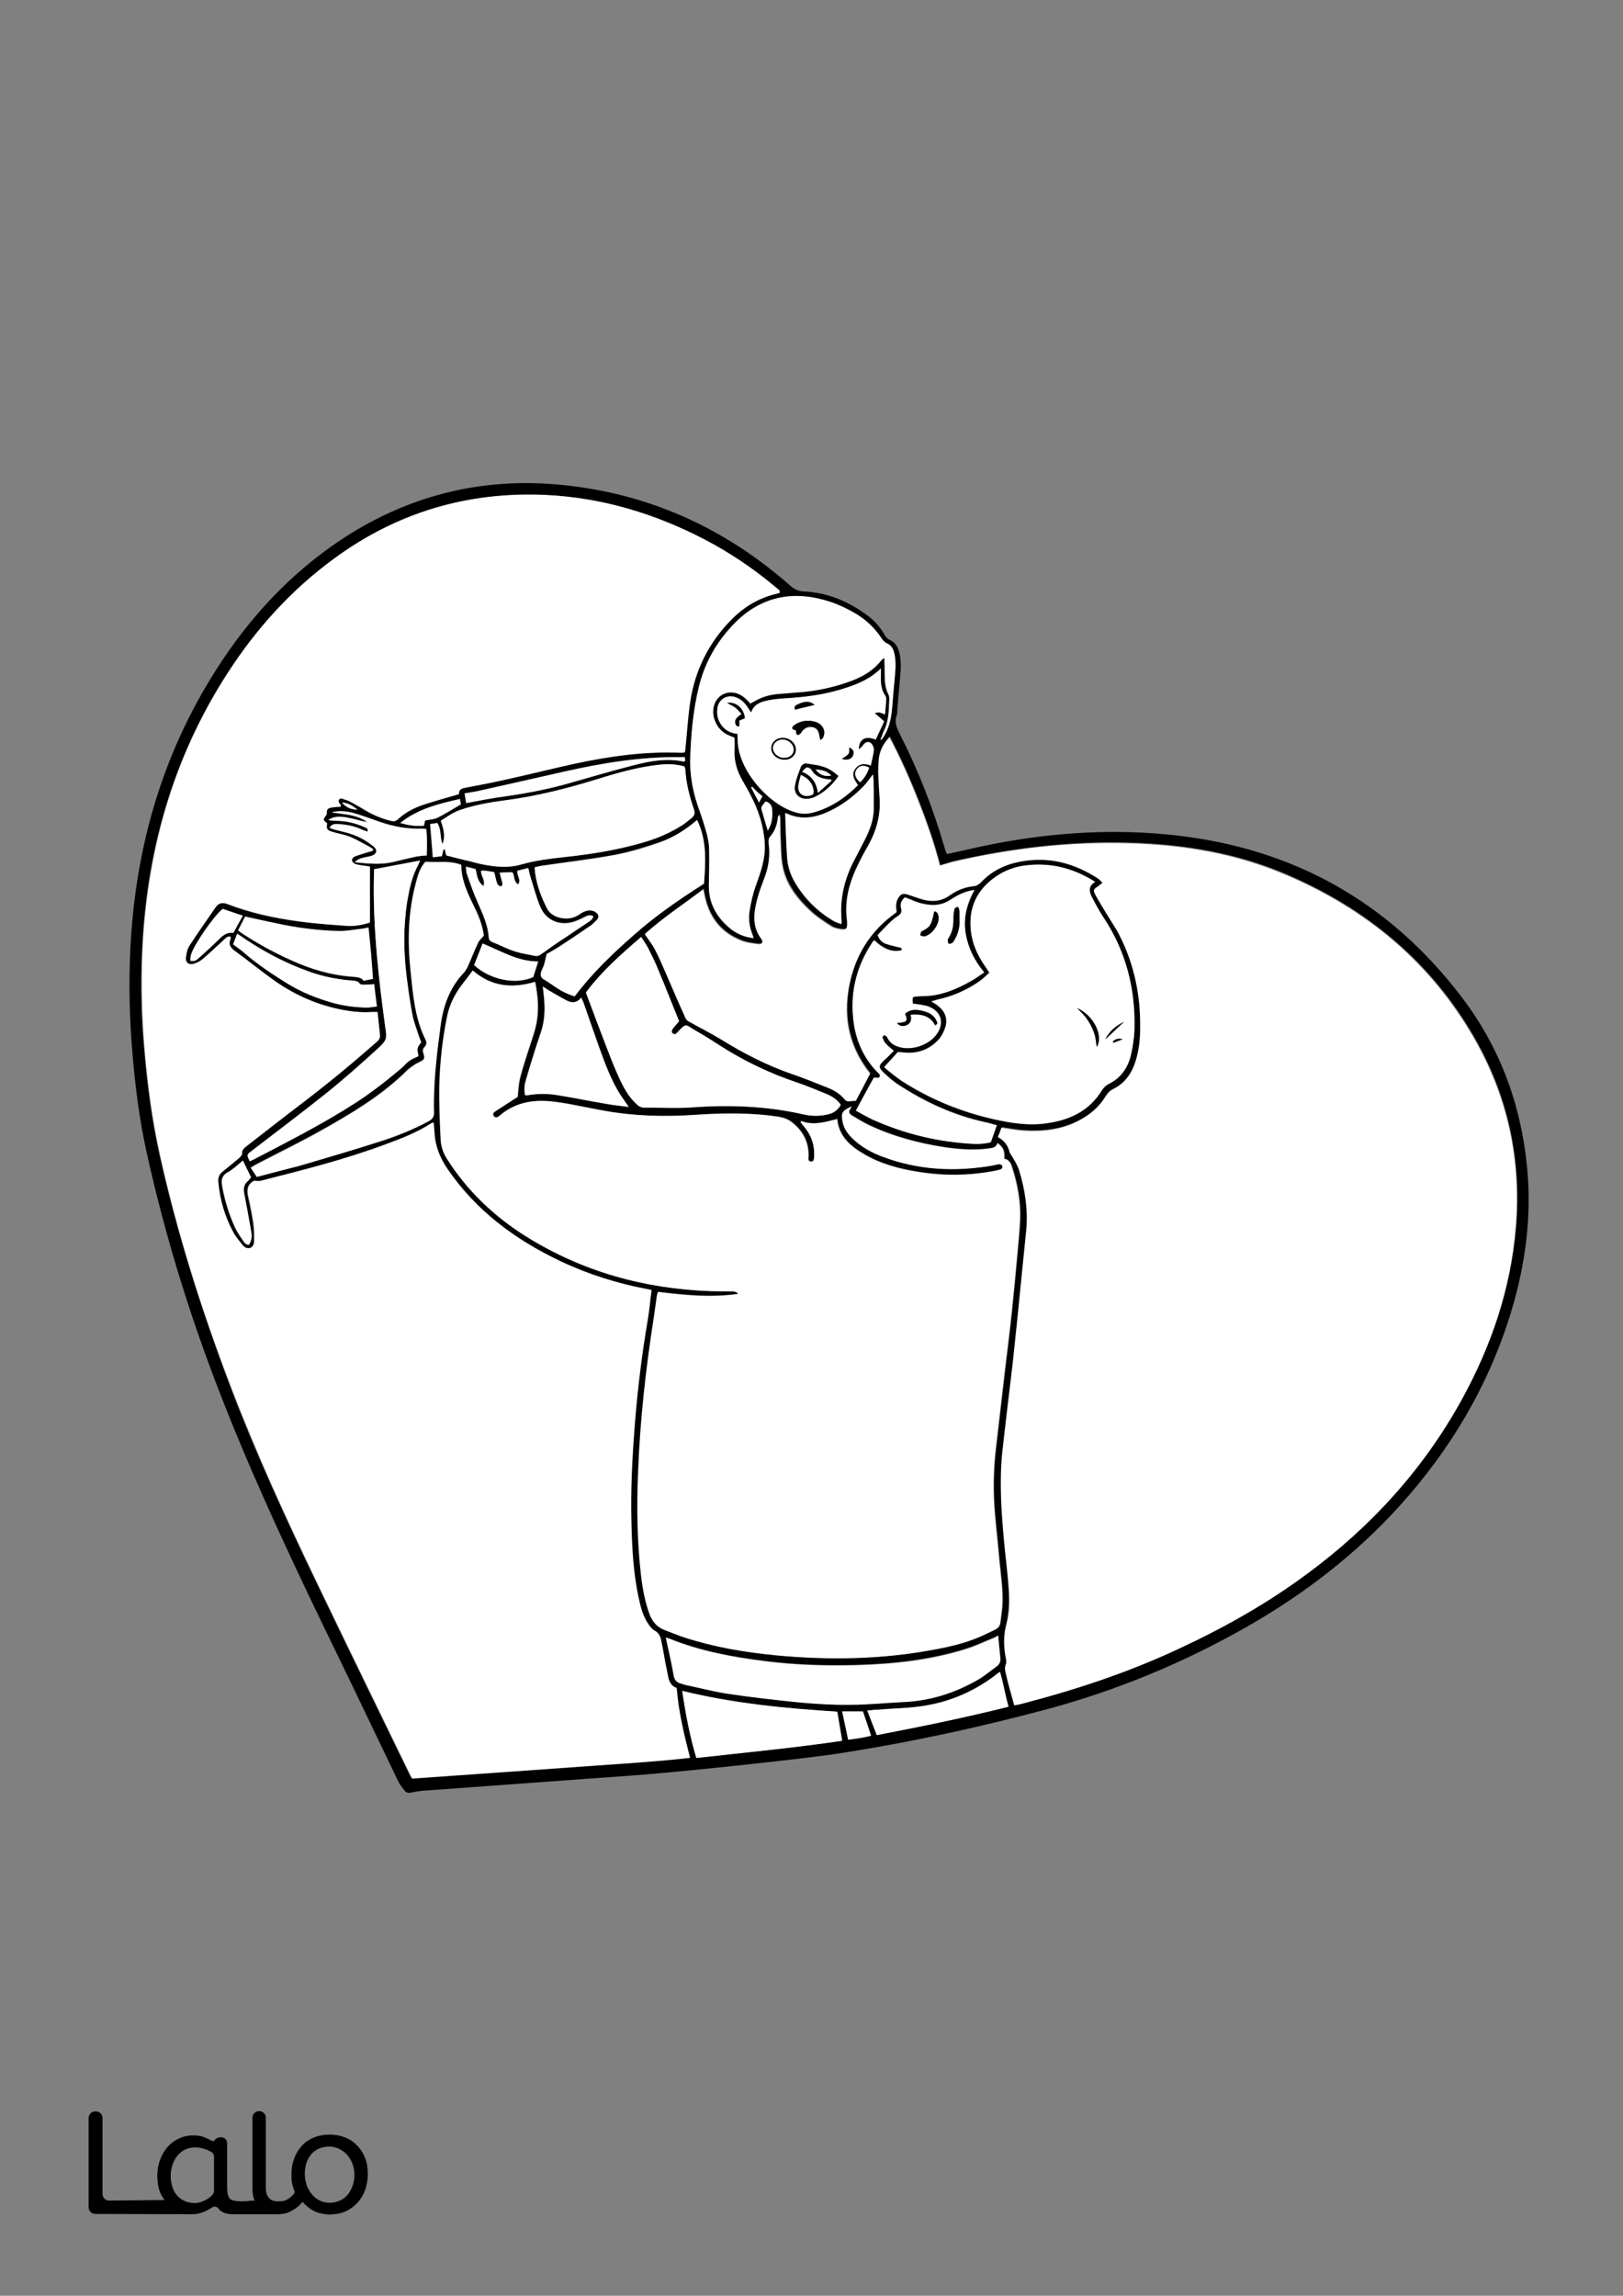 <?xml version="1.0" encoding="utf-8"?>
<!-- Generator: Adobe Illustrator 24.0.3, SVG Export Plug-In . SVG Version: 6.00 Build 0)  -->
<svg version="1.1" id="Layer_1" data-layer="Layer_1" xmlns="http://www.w3.org/2000/svg" xmlns:xlink="http://www.w3.org/1999/xlink" x="0px" y="0px"
	 viewBox="0 0 595.3 841.9" style="enable-background:new 0 0 595.3 841.9;" xml:space="preserve">
<rect x="0" y="0" width="595.3" height="841.9" fill="#808080" stroke="none"/>
<g id="Black">
<style type="text/css">
	.st0{fill:#FFFFFF;}
</style>
</g>

<g id="Color">
<path d="M133.9,791.3c-0.7-1.7-1.7-3.3-3-4.6s-2.8-2.3-4.5-2.9c-1.7-0.7-3.6-1-5.5-1s-3.8,0.3-5.6,1c-1.7,0.7-3.2,1.6-4.4,2.9
	c-1.2,1.3-2.2,2.8-2.9,4.6c-0.7,1.8-1.1,3.8-1.1,6.1c0,2.2,0.1,3.2,0.7,5c0.2,0.5,0.5,1.4,0.5,1.5c-0.4,1.1-2.1,2.6-3.9,3.2
	c-0.7,0.1-1.3,0.2-2,0.2c-1.4,0-2.6-0.2-3.5-1.2c-0.8-0.9-1.2-2-1.2-4v-25.5c0-1.3-1.1-2.4-2.4-2.4H95c-1.3,0-2.4,1.1-2.4,2.4v25.9
	c0,1.7,0.2,3.1,0.7,4.3c0,0.1,0.1,0.2,0.1,0.3c-0.2-0.1-0.5-0.1-0.7-0.1c-1.9,0.2-6.9,0.7-8.3-0.6c-0.1-0.1-0.2-0.2-0.3-0.4
	c-0.8-1-0.8-3.2-0.8-4.5V786c0-1.1-0.7-2-1.8-2.2l0,0l0,0l0,0c-0.2,0-2-0.2-2.7,1l0,0c-0.2,0.4-0.8,0.5-1.1,0.3l0,0
	c-0.7-0.4-1.5-0.8-2.2-1.1c-1.3-0.6-2.8-0.9-4.4-0.9c-3.7-0.1-7.2,1.5-9.7,4.3c-1.2,1.4-2.1,3-2.7,4.7c-0.7,1.9-1,3.8-1,5.8
	c0,2.2,0.3,4.2,1,6c0.4,1.1,1,2,1.7,2.9L40,807c-1.3,0-2.4-1.1-2.4-2.4v-27.9c0-1.3-1.1-2.4-2.4-2.4h-0.3c-1.3,0-2.4,1.1-2.4,2.4
	v32.8c0,1.3,1.1,2.4,2.4,2.4l35.5,0.1c1,0,2-0.1,3-0.4c0.9-0.3,2-0.6,2.7-1.1c0.4-0.2,0.6-0.4,0.9-0.5c0.3-0.2,0.5-0.3,0.8-0.5
	c0.7-0.5,1.8-0.3,2.3,0.4c1.1,1.5,2.9,2.1,5.5,2.1h16c1.1,0,2.1-0.1,3.1-0.3c2-0.5,5-2.4,6.3-4.3c0-0.1-0.1,0.1,0,0
	c0.7,1.2,3.2,3,4.5,3.6c1.7,0.7,3.6,1.1,5.4,1.1c1.9,0,3.8-0.3,5.5-1c3.4-1.4,6.1-4.2,7.4-7.7c0.7-1.8,1.1-3.9,1.1-6.1
	C134.9,795.1,134.6,793.1,133.9,791.3z M78.5,803.4c0,0.5-0.2,1.1-0.6,1.5c-0.7,0.8-1.6,1.4-2.5,1.9c-1.2,0.6-2.4,1.1-3.8,1.1
	c-1.3,0-2.7-0.2-3.8-0.7c-1-0.5-1.9-1-2.7-1.9c-0.8-0.9-1.3-1.7-1.8-3c-0.4-1.4-0.7-2.8-0.7-4.2s0.2-2.9,0.7-4.3
	c0.4-1.2,1-2.3,1.8-3.3c0.8-0.9,1.7-1.7,2.8-2.2c1.1-0.5,2.3-0.8,3.6-0.8c1.3,0,2.5,0.2,3.7,0.6c0.8,0.3,1.5,0.6,2.2,1
	s1.1,1.1,1.1,1.9C78.5,791,78.5,803.4,78.5,803.4z M129.3,801.6c-0.4,1.2-1,2.3-1.8,3.3c-0.8,0.9-1.7,1.6-2.8,2.1
	c-1.2,0.5-2.5,0.8-3.8,0.8s-2.5-0.3-3.6-0.8c-1.1-0.6-2.1-1.3-2.9-2.3s-1.5-2.1-1.9-3.3c-0.4-1.3-0.7-2.7-0.7-4
	c0-3.1,0.8-5.6,2.4-7.4c1.6-1.9,3.8-2.8,6.7-2.8c1.2,0,2.5,0.3,3.6,0.9c1.1,0.5,2.1,1.3,2.9,2.2c0.8,1,1.5,2.1,1.9,3.3
	c0.5,1.3,0.7,2.6,0.7,4C130,798.8,129.8,800.3,129.3,801.6z"/>
<path d="M347.4,313.2c5.7-1.2,11.3-2.6,17-3.7c22.3-4.3,44.8-5.7,67.3-3.1c42.9,4.9,77.7,24.4,104,58.7
	c14.2,18.4,22.1,39.5,24.4,62.7c1.8,18.2-0.6,36.1-5.9,53.5c-8.2,26.8-22.1,50.2-40.8,70.9c-16,17.7-34.7,32.1-55.4,44
	c-23.4,13.4-48.2,23.7-74.3,30.7c-24,6.4-48.2,11.7-72.7,15.6c-10.5,1.7-21.1,2.8-31.7,4c-11.8,1.3-23.5,2.5-35.3,3.6
	c-9.5,0.9-19,1.5-28.5,2.2c-20.1,1.5-40.2,2.9-60.3,4.4c-1.5,0.1-3,0.4-4.5,0.7c-1.1,0.2-1.9-0.1-2.5-1c-0.7-0.9-1.4-1.8-1.9-2.7
	c-7.8-16.1-15.4-32.2-23.2-48.2c-14-28.8-27.7-57.7-39.6-87.4c-12.5-31.1-22.6-63.1-29.8-95.9c-2.6-11.8-4.1-23.8-5.1-35.8
	c-1.1-12.6-1.4-25.2-0.8-37.9c1.7-37,11.5-71.6,31.5-102.9c11.9-18.7,26.7-34.8,45.1-47.2c24.6-16.5,51.9-23.5,81.4-20.6
	c32,3.1,60.1,15.8,84.2,37.1c1.5,1.3,2.9,1.9,4.9,2c8.6,0.4,16.2,3.6,23,8.6c2.8,2,5.1,4.6,6.8,7.7c0.4,0.6,1,1.2,1.7,1.5
	c1.6,0.7,2.5,1.9,3.1,3.5c1,2.8,1,5.7,0.8,8.5c-0.4,4.6-0.8,9.2-1.2,13.9c0,0.6,0,1.2-0.2,1.7c-0.9,2.4-0.1,4.4,1,6.6
	c6.8,13.3,12.2,27.1,16.4,41.4c0.2,0.8,0.5,1.7,0.8,2.5C347.1,312.8,347.2,312.9,347.4,313.2z M286,217.4c-0.1-0.3-0.1-0.5-0.2-0.6
	c-0.5-0.4-0.9-0.9-1.4-1.3c-8.1-6.8-16.8-12.7-26.2-17.6c-18.3-9.5-37.6-15.3-58.2-16.3c-28.6-1.3-54.6,6.4-77.7,23.4
	c-15.7,11.5-28.5,25.7-39,42C63,278.5,53.4,313.1,52,350.2c-0.5,11.8-0.2,23.5,0.9,35.2c1.1,12.8,2.8,25.6,5.6,38.2
	c6.5,29,15.5,57.3,26,85c9.4,24.7,20.5,48.8,32,72.7c11.2,23.4,22.6,46.6,33.9,69.9c0.2,0.4,0.5,0.8,0.7,1.1
	c11.5-0.8,22.8-1.6,34.1-2.4c11.2-0.8,22.5-1.6,33.7-2.4c11.3-0.8,22.6-1.5,34-2.8c-2.2-8.6-4.2-16.9-4.9-25.6
	c-2.1-0.7-2.9-2.5-3.2-4.6c-0.3-1.7-0.6-3.3-1-4.9c-0.5-2.7-0.9-5.4-1.5-8c-0.3-1.5-0.9-2.8-2.5-3.6c-0.9-0.4-1.6-1.4-2.1-2.2
	c-1.9-2.8-2.7-5.9-3.5-9.1c-2.1-9.4-2.6-19-2.8-28.6c-0.3-11.7,0.3-23.3,1.2-35c1-13.1,2.6-26.1,4.8-39c0.6-3.6,1-7.2,1.4-10.9
	c-0.5-0.1-0.9-0.3-1.3-0.3c-11.1-2-21.7-5.4-31.9-10.2c-16.7-7.9-31.1-18.5-41.7-34c-2.7-3.9-4.4-8.1-4.7-12.9
	c-0.1-1.3-0.2-2.6-0.3-4c-0.4,0.1-0.6,0.1-0.7,0.1c-5.4,3.6-11.4,5.8-17.4,8c-14.8,5.5-30.1,9.3-45.3,13.2c-0.8,0.2-1.7,0-2.5,0
	c-2.4,1.3-2.7,3.3-2.1,5.7c0.7,3.3,1.4,6.6,1.9,9.9c0.3,2.1,0.3,4.3,0.3,6.4c0,1.1-0.4,2.1-1.4,2.6c-1.1,0.5-2.1-0.1-2.8-0.9
	c-1.3-1.5-2.6-3.1-3.5-4.8c-3-5.7-4.8-11.8-5.5-18.3c-0.2-1.7,0.3-2.9,1.6-4c2.1-1.6,4.1-3.3,6.1-5c0.5-0.4,1.1-1,1-1.5
	c-0.1-1.5,0.9-2.2,1.8-2.9c6.6-5.2,13.2-10.4,19.9-15.4c9.3-7,18.4-14.4,27.1-22.2c0.9-0.8,1.9-1.5,1.8-2.9
	c-0.3-2.8-0.6-5.7-0.9-8.6c-0.9,0-1.4,0-2,0c-4.2,0.3-8.3-0.3-12.4-1.1c-8.9-1.9-17-5.7-24.3-11c-4.7-3.4-9.1-7-13.8-10.4
	c-1.6-1.2-2.3-2.3-1.4-4.2c0.1-0.2,0-0.6,0-0.9c-1.3-0.3-1.8,0.6-2.5,1.2c-2.6,2.3-5,4.7-7.6,6.9c-0.9,0.8-2.1,1.5-3.3,1.8
	c-1.8,0.6-3.1-0.4-3-2.3c0.1-1.5,0.5-3.1,1.3-4.3c3.1-4.8,6.3-9.4,9.6-14.1c1.1-1.6,2.5-1.9,4.4-1.2c8.3,3.2,17,5.1,25.8,6.3
	c6,0.8,12.1,1.2,18.1,1.7c2.7,0.2,5.4-0.3,8.3-1.2c0-6.8,0-13.6,0-20.5c-0.2,0-0.6-0.1-1-0.2c-1.4-0.2-2.9-0.3-4.2-0.7
	c-0.6-0.2-1.2-0.8-1.4-1.4c-0.1-0.4,0.5-1.2,1-1.4c1.5-0.6,3-1,4.5-1.5c0.7-0.2,1.4-0.4,2.1-0.6c0.1-0.2,0.1-0.4,0.2-0.6
	c-0.5-0.3-0.9-0.6-1.4-0.9c-2.3-1.2-4.6-2.7-7-3.6c-2.1-0.9-4.5-1.2-6.7-1.9c-2-0.6-2.2-1.1-1.8-3.1c-1.5-1.3-1.5-1.2-0.3-3
	c0.2-0.2,0.3-0.6,0.2-0.8c-0.2-1.4,0.8-1.8,1.8-2c1.1-0.2,2.2-0.2,3.3-0.3c0-0.2,0-0.4,0-0.5c-0.3-0.7-1.3-1.2-0.6-2.1
	c0.6-0.9,1.5-0.2,2.2,0c0.8,0.2,1.7,0.6,2.4,1c1.8,0.9,3.5,1.9,5.2,3c2.9,1.7,6,3,9.3,3.8c0.9,0.2,1.6,0.2,2.4-0.5
	c2.8-2.6,6.1-4.4,9.7-5.5c4.2-1.3,8.4-2.5,12.8-3.8c-0.2-1.7,1-2.1,2.6-2.4c5.3-1,10.5-2,15.7-3.2c8.1-1.8,16.2-3.9,24.3-5.6
	c12.6-2.7,25.4-4.5,38.3-4c0.6,0,1.2-0.1,1.9-0.1c0.1-0.5,0.1-0.9,0.2-1.3c0.6-5.6,0.9-11.2,1.7-16.7c1.7-12,6.9-22.4,15.5-31
	c4.3-4.3,9.3-7.3,15.1-8.9C284.5,217.9,285.2,217.7,286,217.4z M404.4,323.7c-0.6,0.5-0.9,0.8-1.3,1c-1.9,1.2-2.1,1.4-1,3.4
	c1.2,2.3,2.6,4.6,4,6.8c1.6,2.7,3.4,5.3,4.8,8c5.3,10.5,7.6,21.7,7.5,33.4c0,4.2-0.4,8.5-1.7,12.6c-1.5,4.5-4,8.2-8.3,10.3
	c-1.2,0.6-2,1.5-2.7,2.6c-2.3,3.8-5.5,6.6-9.4,8.7c-6.6,3.6-13.6,4.4-20.9,3.9c-2.6-0.2-5.2-0.7-7.9-1.1c-0.5,1.2-0.9,2.3-1.3,3.4
	c2.4,1.3,3.7,3.1,4.3,5.5c0.1,0.5,0.6,0.9,0.8,1.4c0.9,1.8,2.1,3.5,2.7,5.3c2.2,7.2,3.4,14.5,2.6,22c-0.5,5.6-1.1,11.3-1.7,16.9
	c-1.1,10.4-2.1,20.8-3.2,31.3c-1.2,11.1-2.6,22.2-3.9,33.4c-1.2,11-0.4,21.9,0.7,32.8c0.5,5.3,1.2,10.7,1.6,16
	c0.4,4.7,0.5,9.5-0.8,14.1c-1,3.7-1,7.4-0.4,11.2c0.2,1.2,0.6,2.5,0.2,3.5c-0.6,1.5-0.1,2.8,0.2,4.1c0.4,1.7,0.9,3.4,1.3,5.1
	c0.5,1.9,1,3.8,1.6,5.8c0.8-0.1,1.5-0.2,2.1-0.4c20.2-5.1,39.9-11.7,58.8-20.6c16.5-7.8,32.3-16.7,46.9-27.5
	c23.1-17.2,42.1-38,56.1-63.2c10.9-19.8,18.1-40.7,20-63.3c2.1-24.8-2.9-48.1-15.3-69.7c-16-27.8-39.5-47.2-68.9-59.8
	c-18.2-7.8-37.4-11-57-11.6c-22-0.7-43.7,1.9-65.2,6.8c-1.5,0.4-3,0.9-4.8,1.4c-2.1-8.3-5-16.2-8-24c-3.1-7.8-6.5-15.5-10.5-23.1
	c-2.3,2.4-3.6,5-3.9,8.1c-0.1,1.7-0.3,3.4-0.2,5c0.1,3,0.3,5.9,0.5,8.9c0.4,6.4-1.2,12.3-4.3,17.9c-1.6,2.8-3.2,5.7-4.5,8.7
	c-2.6,5.8-4,11.8-3.2,18.2c0.1,0.6,0.1,1.1,0.1,1.7c0,1.7-0.3,2.2-2.1,2c-1.4-0.2-2.9-0.5-4-1.3c-2.7-1.7-5.4-3.5-7.7-5.7
	c-4.8-4.6-8.8-9.8-10-16.6c-0.6-3.4-0.5-7-0.7-10.5c-0.1-2.2-0.1-4.3-0.1-6.5c0-0.5-0.2-0.9-0.3-1.4c-0.4,0.4-0.5,0.7-0.5,1
	c-0.3,2.6-1.1,5-2.9,7c-0.4,0.5-0.6,1.5-0.5,2.2c0.7,4.3,0.2,8.4-1.4,12.5c-0.9,2.5-2,4.9-2.6,7.5c-1.4,5.2-2.3,10.4,1.3,15.2
	c0.9,1.2,0.3,2.1-1.1,2c-2.1-0.2-4.3-0.5-6.3-1.3c-7.7-3-12-8.9-13.5-17c-0.1-0.5-0.2-1-0.4-1.8c-7.3,5.6-14.8,10.5-21.4,16.4
	c1.4,2.1,2.8,3.9,3.8,5.8c1.5,2.8,2.7,5.8,4,8.7c2.3,5.3,4.6,10.7,7,16c0.3,0.6,0.8,1.2,1.3,1.5c3.9,2.2,7.9,4.2,11.7,6.5
	c8.4,5.2,17.1,9.7,26.5,12.9c4.2,1.4,8.2,3.1,12.3,4.7c2.5,1,4.9,2.3,6.7,4.5c0.5,0.6,1.1,0.9,1.9,0.7c0.7-0.1,1.4-0.1,2.2-0.2
	c1.8-3.4,3.5-6.7,5.2-9.9c-7.6-9.5-9.8-20-7.8-31.6c2.1-11.5,7.8-20.9,17.5-27.6c-0.3-1.8-0.4-3.6,0.6-5.2c1-1.6,1.8-1.9,3.6-1.3
	c2,0.7,3.9,1.4,5.9,1.9c3.3,0.8,6.4,0.5,9.4-1.6c2.6-1.9,5.6-3.1,8.9-3.4c1.2-0.1,2-0.7,2.8-1.6c4-4.2,9-6.6,14.7-7.5
	c10.1-1.7,19.3,0.7,27.9,6.2C403.2,322.5,403.7,323,404.4,323.7z M173.4,355.9c-1.4,1.9-2.7,3.6-4,5.4c-2.6,3.5-4.4,7.4-5.3,11.7
	c-1.6,8.4-2.6,16.9-2.8,25.5c-0.2,6.4,0.2,12.8,0.5,19.2c0.1,2.5,0.8,4.9,2.2,7c7.5,11.9,17.5,21.4,29.4,28.8
	c20.6,12.9,43.1,19.1,67.3,19.9c2.6,0.1,5.1,0.1,7.7,0.1c0.8,0,1.7-0.1,2.6,0.9c-10.1,1.5-19.8,0.4-29.5-0.7
	c-0.2,0.6-0.3,1.1-0.4,1.5c-0.4,2.6-0.7,5.2-1.1,7.8c-3.1,19-5.1,38.2-5.8,57.5c-0.4,12.4-0.3,24.8,1.1,37.1c0.6,5,1.4,10,3.3,14.7
	c1,2.6,2.7,4.5,5.4,5.4c2.4,0.9,4.8,1.9,7.2,2.7c10.8,3.5,21.9,5.4,33.1,6.5c19.7,1.9,39.3,1.6,58.8-2.1c6.5-1.2,13-2.9,19-5.8
	c5.3-2.6,4.6-1.6,5.4-7.6c0.9-6.4-0.2-12.8-0.8-19.1c-0.5-6-1.2-11.9-1.7-17.9c-0.6-7.8-0.5-15.5,0.4-23.2
	c1.1-9.2,2.1-18.4,3.2-27.6c0.9-7.7,1.9-15.4,2.7-23.1c0.7-6.9,1.4-13.8,2-20.8c0.4-4.2,0.8-8.4,1-12.7c0.2-6.2-0.8-12.3-2.7-18.2
	c-0.5-1.7-1-3.5-3.1-3.9c0.1-3.1-0.3-4.1-2.5-5.8c-0.4,1.7-1.8,1.8-3.2,2c-5.5,0.7-11,0.3-16.5-0.5c-9.6-1.5-18.9-4-27.7-8.2
	c-2.1-1-4-2.3-6-3.4c-0.8-0.5-1.4-1.2-0.7-2.2c0.2-0.3,0.3-0.6,0.6-1.1c-3.4,1.5-3.8,2.3-3.3,5.4c0.5,2.9,2.3,5.1,4.4,7
	c3,2.7,6.6,4.6,10.3,6c13.2,5,26.8,5.6,40.6,3.2c1.1-0.2,2.1-0.7,3.2-0.1c0.3,0.8,0.1,1.3-0.6,1.6c-0.7,0.2-1.4,0.4-2.1,0.5
	c-9.3,1.8-18.6,1.9-27.9,0.4c-7.1-1.1-13.9-2.9-20.2-6.6c-5-2.9-9.1-6.5-9.7-12.8c-4.5,1.2-8.8,2.5-13.3,0.7c0,0.3-0.1,0.4,0,0.5
	c0.3,0.4,0.7,0.9,1,1.3c2.8,3.1,4.2,6.8,3.9,11c0,0.9,0.1,2.2-1.3,2.1c-1.2-0.1-0.8-1.4-0.8-2.2c0-5.1-2.1-9.1-6.1-12.2
	c-1.4-1.1-3-1.7-4.8-2c-10.3-1.6-20.7-1.4-31.1-0.7c-11,0.8-21.9,0.5-32.8-1.5c-5.8-1-11.6-2.4-17.4-3.2c-7.6-1.1-14.9-0.4-21,4.9
	c-0.7,0.6-1.6,1.2-2.3,0.2c-0.6-0.9,0.2-1.5,0.9-1.9c2.6-1.7,5.2-3.3,7.9-5.1c0.2-2.2,0.3-4.7,0.9-7c0.9-3.6,2.1-7,3.2-10.6
	c0.9-2.8,2-5.6,2.6-8.5c1.2-5.3,0.8-10.6-0.3-16.1C187.9,362.5,180.3,361.8,173.4,355.9z M401.7,323.4c-8.3-5.2-16.7-7.2-25.9-5.9
	c-3.8,0.5-7.5,1.9-10.6,4.1c-6.9,4.8-10,11.4-9.1,19.8c0.5,4.6,2.3,8.6,4.8,12.4c0.6,0.9,1.2,1.8,2,3c-1.4,1.2-2.5,2.4-3.9,3.3
	c-4.6,3.2-9.8,5.4-15.3,6.6c-0.6,0.1-1.3,0.3-2.1,0.6c1,0.6,1.7,1,2.3,1.5c2.6,2,3.8,4.6,2.9,7.8c-0.5,1.6-1.3,3.3-2.4,4.6
	c-3.5,4-8.1,5.6-13.4,4.8c-0.6-0.1-1.2-0.1-1.7-0.1c-1.7,1.9-3.2,3.5-5,5.5c0.8,0.7,1.4,1.2,2.1,1.8c1.5,1.1,2.9,2.3,4.4,3.3
	c10.4,6.6,21.7,11.3,33.7,14c6.6,1.5,13.2,2.5,20,1.4c8.2-1.3,15.1-4.6,19.6-11.9c0.6-1,1.7-2,2.7-2.5c4.4-2.2,6.9-5.9,8-10.5
	c0.7-3.1,1.2-6.3,1.3-9.5c0.4-15-3.2-29-11.7-41.5c-1.5-2.2-2.7-4.5-3.9-6.9C399.5,327.1,399,325.1,401.7,323.4z M275.2,258
	c0.6-0.3,1.2-0.5,1.6-0.8c2.5-1.5,5.2-2.3,8.2-2.6c2.5-0.2,4.9-0.4,7.4-0.6c7-0.5,13.8-2,20.3-4.4c4.1-1.6,7.8-3.8,10.5-7.3
	c0.2-0.3,0.6-0.5,1.2-1c0.1,2,0.1,3.5,0.1,5.1c0,2.9,0,5.8,1.4,8.4c0.2,0.5,0.4,1.1,0.3,1.6c-0.2,4-0.1,8-2,11.7
	c-0.5,1-0.8,2-1.3,3.4c0.5-0.3,0.7-0.4,0.7-0.5c0.3-0.5,0.6-0.9,0.9-1.4c1.9-3.4,2.6-7,2.8-10.8c0.3-3.5,0.6-7,0.9-10.5
	c0.3-3,0.5-6.1-0.3-9.1c-0.4-1.5-1.1-2.5-2.6-3.2c-0.8-0.4-1.5-1.2-2-1.9c-2.4-3.7-5.5-6.6-9.3-8.9c-3.6-2.2-7.4-3.9-11.4-5
	c-13.1-3.7-24.5-0.7-33.9,9.2c-6.1,6.5-10.3,14-12.4,22.7c-2,8.3-2.8,16.7-3.1,25.2c-0.2,6.2,0.7,12.3,2.7,18.1
	c1,2.9,2.1,5.9,2.9,8.9c0.6,2.2,1.2,4.5,1.3,6.8c0.2,4.5,0,8.9-0.1,13.4c-0.2,6.5,2.6,11.6,7.4,15.7c2.5,2.2,5.5,3.5,9,3.9
	c-0.2-0.6-0.3-1-0.4-1.3c-1.1-2.7-1.5-5.5-1.1-8.4c0.5-3.4,1.2-6.6,2.4-9.8c1.7-4.9,3.5-9.8,3.2-15.1c-0.3-6.5-2.3-12.4-5.3-18
	c-1-1.8-2-3.6-3-5.4c-1.9-3.4-3-7-2.8-11c0.1-1.5,0-3,0-4.5c-0.7-0.3-1.1-0.5-1.5-0.6c-3-1-4.9-3.2-5.9-6.2c-1.2-3.5,0-7.3,2.8-8.9
	c2.8-1.7,6.5-1,9.1,1.8C274.3,256.9,274.7,257.4,275.2,258z M214.9,364c3.1,8.2,6.1,16.3,9.2,24.4c1.1,2.8,2.3,5.6,3.6,8.3
	c1.5,3,3.2,5.9,5.7,8.2c0.9,0.8,1.7,1.3,2.9,1.3c5.8,0,11.7,0.4,17.5-0.1c13.7-1,27.2-0.5,40.5,2.5c3,0.7,5.8,0.8,8.7,0.2
	c2.4-0.5,4.1-1.6,5.3-3.6c-1.4-2.2-3.5-3.3-5.7-4.2c-3.4-1.4-6.8-2.8-10.3-4c-10.1-3.5-19.7-8-28.7-13.8c-2.9-1.9-5.8-3.7-8.8-5.4
	c-3.4-1.9-3.1-2.8-6.3,0.7c-0.5,0.6-1.1,1.1-1.8,0.5c-0.8-0.6-0.4-1.3,0.1-1.9c0.8-1,1.6-1.9,2.2-2.6c-2.8-6.9-5.5-13.6-8.2-20.2
	c-0.9-2.3-2-4.5-3.2-6.7c-0.7-1.4-1.6-2.6-2.5-4C227.7,350.1,220.5,356.4,214.9,364z M361,356.6c-3.7-4.5-6-9.2-6.8-14.7
	c-0.8-5.5,0.5-10.5,3.3-15.6c-0.8,0.2-1.3,0.2-1.7,0.3c-2.7,0.7-5.1,1.9-7.3,3.4c-2,1.3-4.2,1.9-6.6,1.8c-2.7-0.1-5.2-0.8-7.6-1.9
	c-0.8-0.3-1.6-0.6-2.3-0.9c-1.5,1.2-1.8,2.6-1.4,4c0.4,1.4-0.1,2.1-1.1,2.8c-1,0.7-2.1,1.5-3,2.4c-1.6,1.5-3.1,3.1-4.5,4.6
	c0.5,1.8,1.6,2.7,2.9,3.2c1.6,0.6,3.2,0.9,4.8,1.3c0.6,0.2,1.3,0.2,1.1,1.1c-3.3,0.8-6.5-0.3-10-3.6c-0.1,0.1-0.3,0.1-0.4,0.2
	c-0.2,0.2-0.3,0.4-0.4,0.6c-5.6,8.4-8,17.5-7,27.5c0.7,7.5,3.4,14.3,8.7,19.8c0.6,0.6,1.7,1.1,0.9,2.1c-0.3,0.3-1.4,0.1-2,0.1
	c-2.1,4-4.3,7.9-6.6,12.1c2.2,1.2,4.2,2.4,6.4,3.4c10.8,4.8,22,7.6,33.8,8.6c3.2,0.3,6.4,0.4,9.3-0.4c0.8-2.1,1.4-4.1,2.2-6.2
	c-1.5-0.4-3-0.9-4.6-1.2c-11.5-2.6-21.9-7.4-31.7-13.8c-1.9-1.3-3.7-2.8-5.3-4.4c-1.9-1.8-1.7-2.6,0.1-4.3c1.2-1.2,2.4-2.4,3.7-3.6
	c-1.1-1-2.1-1.7-2.9-2.6c-0.5-0.6-0.9-1.3-1.2-2.1c-0.1-0.2,0.2-0.8,0.4-1c0.2-0.1,0.7,0.1,1,0.3c0.2,0.2,0.4,0.5,0.5,0.8
	c1,1.7,2.5,2.6,4.3,3.2c4.6,1.3,10.5-0.6,13.4-4.4c3.3-4.3,2-8.9-3.2-10.6c-1-0.3-2-0.4-3-0.6c-0.8-0.1-1.5-0.2-2.3-0.3
	c-0.3-2.6-0.2-2.6,2.1-2.7c2.1-0.1,4.2-0.1,6.2-0.5c4.9-0.9,9.4-3,13.7-5.5C358.2,358.6,359.5,357.7,361,356.6z M163.7,313.7
	c3,0.7,5.7,1.4,8.4,2.1c1.6,0.4,3.2,0.9,4.9,1.2c4.7,1,9.5,1.4,14.2,0c5.2-1.5,10.5-2.1,15.8-2.7c9.5-1,18.8-2.5,28-5.1
	c5.5-1.6,10.7-3.7,15.5-6.8c1.1-0.7,2.2-1.6,3.2-2.5c1.1-0.9,1.2-1.8,0.7-3.2c-1.6-4.6-2.8-9.3-3.1-14.3c0-0.5-0.2-0.9-0.3-1.3
	c-3.3-1-6.6-0.9-9.8-0.6c-7.7,0.9-15,3-22.4,5.3c-11,3.4-22.2,6.2-33.6,7.7c-5.5,0.7-11.1,1.7-16.4,3.5c-2.7,0.9-4.9,2.6-7.2,4
	c1.4,3.7,1.6,6.5,0.6,8.5c-1-2.5-0.3-5.4-1.9-7.7c-1,0.1-2,0.3-2.6,0.4c0.3,4.3,0.6,8.2,1,12.2c1.2-0.1,2.3-0.3,3.3-0.4
	c0.3-1,0.4-1.7,0.6-2.5c0.2,0,0.3,0,0.5,0C163.3,312.4,163.5,313.1,163.7,313.7z M94.2,431.6c5.2-1.4,10.3-2.7,15.4-4.2
	c9.7-2.9,19.5-5.7,29.1-8.8c6.4-2.1,12.6-4.6,18.6-7.7c1.3-0.7,1.9-1.4,1.8-3c-0.3-10.7,0.9-21.2,2.4-31.8c1-7.1,3.2-13.7,8.1-19.1
	c0.3-0.3,0.5-0.6,0.8-0.9c0.4-0.7,0.9-1.5,1.3-2.3c1.2-2.8,2.3-5.6,3.6-8.3c0.4-0.9,1.2-1.5,2.1-2.6c-0.4-3.2-1.6-6.6-3.2-9.8
	c-2.5-5.1-5.1-10.2-5.1-16.1c-2.9-1.1-5.8-1-8.7-1c-1.4,0-2.8-0.1-4.4-0.1c-2.1,2.2-2.9,5.3-3.7,8.4c-2.6,10.4-2.9,20.9-1.8,31.4
	c0.9,8.7,1.6,17.4,5.5,25.4c0.5,0.9,0.4,1.9-0.3,2.7c-0.8,0.8-0.7,1.6-0.4,2.6c0.6,1.8,0.2,2.2-1.6,3c-1.3,0.6-2.4,1.4-3.6,2.3
	c-1,0.8-1.8,1.8-2.8,2.6c-8.5,7.9-18.3,13.9-28.4,19.5c-8.1,4.6-16.4,8.6-24.6,12.9c-0.7,0.4-1.5,0.8-2.4,1.4
	C92.8,429.4,93.4,430.4,94.2,431.6z M255.7,300.7c-4.3,3.6-8.8,6.5-13.9,8.2c-5.4,1.8-11,3.5-16.6,4.6c-8.7,1.6-17.5,2.6-26.3,3.9
	c-0.9,0.1-1.8,0.4-2.8,0.6c0.3,5.5,2.2,10.3,4.5,15c1.1,2.1,3.1,3.2,5.4,3.6c2.4,0.4,4.6,0,6.6-1.4c1.4-1,3-1.7,4.7-1.3
	c0.8,0.2,1.6,0.8,2,1.4c0.5,0.8,0,1.7-0.7,2.3c-0.6,0.6-1.2,1.3-2,1.8c-3.8,2.6-7.7,5.2-11.5,7.7c-1.7,1.1-3.4,2-4.6,2.7
	c-0.4,1.8-0.7,2.9-1,4.1c-0.3,0.8-0.7,1.6-1,2.4c-0.4,1.2-0.2,2.1,1,2.8c1.7,1,3.3,2.3,5,3.3c1.9,1.2,3.9,2.2,6.3,2.9
	c6.3-8.5,13.9-15.7,21.8-22.6c8-7,16.6-13,25.6-18.7C258.8,316.3,259.3,308.4,255.7,300.7z M366.1,599.8c-0.5,0.2-0.9,0.5-1.4,0.6
	c-3.6,1.5-7.2,3.2-10.9,4.3c-12.9,4-26.1,5.4-39.5,5.8c-11.2,0.3-22.4,0-33.5-1.4c-12.1-1.5-24-3.7-35.4-8.3
	c-0.3-0.1-0.7-0.2-1.3-0.4c0.4,2,0.8,3.8,1.2,5.5c0.6,2.8,1.2,5.6,1.7,8.5c0.3,1.5,1,2.4,2.5,2.8c0.5,0.1,1.1,0.4,1.6,0.5
	c5.3,1.1,10.6,2.5,15.9,3.3c8.8,1.3,17.7,2.4,26.6,3.2c6,0.6,12,0.9,17.9,0.8c6.5-0.1,13.1-0.8,19.6-1c9.6-0.4,18.5-3.2,26.9-7.9
	c2.6-1.5,5-3.5,7.4-5.2c1.1-0.8,1.5-1.9,1.3-3.4C366.6,605.2,366.4,602.7,366.1,599.8z M324.6,262c0.2-1.7,0.4-3.2,0.4-4.7
	c0-0.7,0-1.5-0.3-2.1c-1.6-2.3-1.7-4.9-1.6-7.6c0-0.8,0-1.6,0-2.4c-3.6,3.7-7.9,5.5-12.4,7c-6.5,2.2-13.2,3.3-20,3.8
	c-2.9,0.2-5.9,0.3-8.8,0.9c-2.6,0.5-5.3,1.2-6.4,4.5c-0.6-1-1.1-1.7-1.6-2.4c-1-1.6-2.4-2.8-4.3-3.3c-2.9-0.9-5.8,0.8-6.4,3.7
	c-0.3,1.8-0.2,3.5,0.6,5.2c1.3,2.7,3.5,4.3,6.7,4.6c0,1,0.1,1.8,0.1,2.7c0.3,10.9,11.8,23.7,21.7,26.2c1.9,0.5,3.7,0.5,5.7,0
	c5.6-1.5,10.4-4.4,14.7-8.2c0.7-0.6,1.3-1.3,2-1.9c-1.2-1.9-2.5-3.6-1.2-5.7c1.3-2.1,3.3-2.5,5.9-1.5c0.4-1.9,0.9-3.6,1.1-5.3
	c0.2-1.3-0.7-3-1.6-3.2c-1.3-0.3-2,0.7-2.7,1.5c-0.3,0.4-0.7,0.6-1.2,1.1c0-3.8,2.4-5.1,6.2-3.6c1-2.2,2-4.4,3.1-6.7
	c-1.3-1.1-2.3-2-3.5-3C322.4,261.1,322.4,261.1,324.6,262z M154.5,382.2c-0.3-0.7-0.6-1.6-0.9-2.4c-0.8-2.5-1.8-5-2.3-7.6
	c-0.9-4.5-1.5-9.1-2.1-13.7c-1.2-9.4-1.3-18.8,0.2-28.2c0.7-4.5,1.7-9,3.9-13c0.2-0.4,0.4-0.9,0.8-1.8c-5.8,1.1-11.2,2.1-16.9,3.2
	c0,1.8-0.1,3.9-0.1,6c-0.1,17.2,1.8,34.2,4.1,51.1c0.7,5.3,0.9,5.5-3.1,9.1c-6,5.5-12.1,10.9-18.5,16c-9,7.2-18.2,14.1-27.3,21.1
	c-1.8,1.4-1.8,1.4-0.7,3.8c0.4-0.2,0.9-0.3,1.3-0.6c12.8-6.7,25.7-13.2,37.9-21.1c5.9-3.8,11.3-8.1,16.6-12.6c1-0.8,1.8-1.9,2.8-2.6
	c1-0.7,2.2-1.2,3.3-1.7C152.9,384.4,152.9,384.4,154.5,382.2z M307.1,627.7c-19.1-1.2-38-3-56.9-7.7c1.3,8.5,2.8,16.6,5.2,24.6
	c17.9-2,35.6-3.6,53.5-6.3C308.3,634.7,307.7,631.3,307.1,627.7z M288,298.2c0.2,5.3,0.3,10.5,0.6,15.6c0.2,3.5,1.2,6.8,2.9,9.8
	c3.5,5.9,8.2,10.6,14.1,14.1c0.8,0.5,1.8,0.7,2.9,1.2c0-0.7,0.1-1,0.1-1.3c-0.7-7.4,0.8-14.3,4-20.9c1.4-2.8,2.8-5.5,4.3-8.3
	c1.9-3.8,3.5-7.7,3.5-12.1c0-3.5-0.1-7-0.1-10.5c0-0.5-0.1-1-0.2-1.8c-1.2,1.6-2.2,3-3.3,4.2c-3.7,3.9-7.8,7.1-12.7,9.3
	c-5.1,2.4-10.1,3.3-15.5,0.9C288.4,298.2,288.2,298.2,288,298.2z M199.1,361.8c0.2,1.6,0.3,2.6,0.4,3.6c0.4,4,0.4,8-0.7,11.9
	c-0.7,2.7-1.7,5.3-2.6,8c-1.2,3.7-2.3,7.5-3.4,11.2c-0.5,1.7-0.6,3.4-0.2,5.2c0.4,0,0.7,0,1,0c3.7-0.7,7.4-0.6,11,0
	c6,0.9,11.9,2.2,17.9,3.2c2.5,0.4,5.1,0.7,8.1,1.1c-1.3-1.8-2.2-3.1-3.1-4.5c-3.4-5.5-5.6-11.5-7.8-17.5c-1.9-5.4-3.8-10.8-5.7-16.3
	c-0.2-0.6-0.5-1.1-0.8-1.8c-1.9,2.4-3.9,2-5.9,0.8c-1.9-1.1-3.9-2.2-5.8-3.3C200.9,362.9,200.2,362.5,199.1,361.8z M188,319.9
	c-1.5,0-3,0-4.8,0c0.4,1.3,0.6,2.4,0.9,3.4c0.2,0.6,0.4,1.4-0.5,1.6c-0.4,0.1-1.1-0.5-1.3-1c-0.5-1.3-0.8-2.7-1.1-4.2
	c-1.6-0.2-3.2-0.7-4.8-0.5c-0.2,1.9,1.7,3.2,0.9,5.6c-2.3-1.6-2.4-4-2.9-6.2c-1.1-0.3-2.2-0.6-3.6-0.9c0.2,1.2,0.2,2,0.4,2.7
	c1.2,3.4,2.4,6.9,3.9,10.3c1.9,4.2,3.8,8.3,4.1,12.9c0.1,0.9,0.5,1.4,1.3,1.7c2.7,1.1,5.4,2.5,8.2,3.4c2.5,0.8,5.1,1.2,7.7,1.7
	c0.6,0.1,1.4-0.2,1.9-0.6c1.8-1.2,3.6-2.6,5.4-3.8c4-2.7,8.1-5.4,12.1-8.1c0.7-0.5,1.6-1,1.7-2.1c-1.1-0.4-1.9-0.2-2.8,0.2
	c-1.1,0.6-2.1,1.1-3.2,1.5c-5.6,2.3-11.2,0.3-13.5-5.3c-1.5-3.7-2.5-7.6-3.7-11.4c-0.3-0.8-0.4-1.6-0.6-2.6c-1.5,0.4-2.8,0.7-4,1
	c-0.3,1.8,1.5,3.2,0.3,5C188.3,323.3,188.9,321.3,188,319.9z M136.8,359c-0.5-6.1-1-12.4-1.5-18.7c-0.7,0.1-1.3,0.3-1.8,0.4
	c-3.1,0.3-6.2,1-9.3,0.9c-7.8-0.3-15.4-1.3-23-2.9c-3.7-0.8-7.3-1.6-11.1-2.4c-0.9,1.7-1.7,3.4-2.6,5.1c0.8,0.6,1.4,1,2,1.4
	c5.6,3.6,11.4,6.8,17.5,9.5c7.1,3.2,14.5,5.4,22.4,6c1.6,0.1,3.2,0.1,4.1,1.5C134.6,359.4,135.6,359.2,136.8,359z M321.6,636.3
	c16.3-3.2,32.3-6.4,48.3-10.4c-1.2-4.4-1.9-8.6-3.1-12.8c-0.5,0.3-0.7,0.4-0.9,0.6c-7.9,6.2-16.8,10.2-26.6,11.8
	c-5.8,1-11.8,1-17.7,1.5c-1.1,0.1-2.2,0.2-3.5,0.3C319.3,630.4,320.4,633.2,321.6,636.3z M85.5,346.3c1.8,1.4,3.4,2.4,4.8,3.7
	c4.6,4,9.7,7.3,14.9,10.5c5.4,3.4,11.2,5.7,17.4,7.4c3.9,1.1,7.8,1.5,11.9,1.6c1.2,0,2.5-0.2,3.8-0.4c-0.3-2.8-0.6-5.3-1-8.2
	c-1.2,0.1-2.1,0.2-3,0.2c-0.7,0-1.9,0.1-2.2-0.3c-0.8-1.1-1.8-1.2-2.9-1.2c-5.2-0.4-10.3-1.4-15.2-3.1c-9.6-3.3-18.4-8.1-26.9-14.1
	C86.5,343.7,86,345,85.5,346.3z M120.9,303.6c0.8,0.3,1.5,0.6,2.2,0.7c1.8,0.5,3.7,0.9,5.6,1.5c3.1,0.9,5.8,2.6,8.4,4.6
	c1.6,1.3,1.3,2.7-0.6,3.4c-0.8,0.3-1.7,0.4-2.6,0.6c-1.2,0.3-2.4,0.5-3.7,1.8c5,0.5,9.5,1,14.1-0.1c2.9-0.7,5.7-1.4,8.6-2
	c1.1-0.2,2.3-0.3,3.7-0.4c0-3.3,0.2-6.5-0.2-9.7c-0.6,0-0.9-0.1-1.2-0.1c-5.4,0.2-10.7-0.8-15.8-2.5c-2.9-1-5.9-2.1-8.8-3
	c-2.9-0.8-5.9-1.2-8.9-0.5c4.5,0.7,9.2,0.7,13.1,3.6c-2.4-0.4-4.7-1.2-7-1.6c-2.4-0.5-5-0.7-7.3,0.8c0.9,0.3,1.8,0.3,2.7,0.3
	c3.7,0.1,7.3,0.9,10.7,2.4c0.5,0.2,1.3,0.3,1,1.6c-0.9-0.3-1.8-0.6-2.6-1c-2.8-1.2-5.7-1.7-8.6-1.8
	C122.6,302.2,121.7,302.2,120.9,303.6z M171,294.5c4.9-0.9,9.4-1.8,14-2.5c7.7-1.1,15.3-2.5,22.8-4.6c8-2.3,15.9-4.6,24-6.7
	c6.2-1.6,12.5-2.8,18.9-1.5c0.1,0,0.3-0.1,0.6-0.2c0-0.4,0-0.8-0.1-1.4c-0.7,0-1.2,0-1.8,0c-14.6-0.1-28.8,2.2-42.9,5.4
	c-10.5,2.4-21,4.8-31.5,7.1c-1.5,0.3-2.9,0.5-4.6,0.8C170.6,292.3,170.8,293.4,171,294.5z M89.1,425.6c-2,1.6-3.7,3.3-5.7,4.5
	c-2,1.2-2.3,2.6-2,4.8c0.9,5.3,2.5,10.4,4.7,15.3c0.8,1.7,1.9,3.3,3,4.9c0.5,0.8,1.1,1.5,2.2,1.5c0.9-1.9,1.1-2.8,0.7-5.1
	c-0.8-4.6-1.6-9.1-2.5-13.6c-0.4-1.9-0.1-3.5,1.4-4.7c0.5-0.4,0.8-0.9,1.1-1.3C91.1,429.7,90.1,427.7,89.1,425.6z M173.9,353.9
	c5.6,5.3,15.2,7.4,21.7,4.4c0.6-1.9,1.2-3.7,1.8-5.7c-7.6,0-13.7-3.9-20.4-6.6C176,348.7,175,351.2,173.9,353.9z M85.6,342.1
	c1.2-2.2,2.3-4.2,3.4-6.3c-2.6-0.9-5-1.7-7.4-2.5c-3.3,2.7-10.5,13.1-11.6,16.8c-0.2,0.7-0.2,1.5-0.3,2.2c1.7,0.5,2.6-0.4,3.4-1.2
	c2.4-2.2,4.9-4.4,7.2-6.7C81.9,342.8,83.4,341.7,85.6,342.1z M168.7,293c-7.8,1.8-15.3,3.6-21.9,8.8c3.2,0.9,5.9,1.3,8.7,1
	c0.1-0.8,0.3-1.4,0.4-1.9c1.7-0.3,3.3-0.3,4.5-1c2.9-1.4,5.7-3.2,8.6-4.9C168.9,294.5,168.8,293.9,168.7,293z M308.9,627.6
	c0.8,3.7,1.5,7,2.2,10.4c3-0.5,5.6-0.7,8.4-1.5c-1.1-3.2-2-6.1-3-8.9C314,627.6,311.7,627.6,308.9,627.6z M281.6,304.6
	c1.5-2.5,1.8-4.9,1.7-7.4c-0.1-1.7-0.8-2.8-2.4-3.3c-1.8,2.1-1.8,2.1-1.4,3.3C280.1,299.5,280.8,301.9,281.6,304.6z M318.8,281.5
	c-2.2-1.1-3.6-0.8-4.7,0.8c-0.9,1.4-0.4,3.1,1.4,4.6C317.1,285.4,318.1,283.6,318.8,281.5z M278.4,294.3c0.5-0.9,0.8-1.5,1.3-2.3
	c-0.8-0.7-1.5-1.2-2.1-1.8c-0.6-0.5-1.1-1.1-1.6-1.7c-0.1,0.1-0.2,0.2-0.4,0.3C276.4,290.5,277.3,292.2,278.4,294.3z M125.4,294.3
	c1.6,1.9,3.5,2.5,5.7,2.6C129,295.2,127.4,294.5,125.4,294.3z"/>
<path class="st0" d="M286,217.4c-0.8,0.2-1.5,0.4-2.3,0.6c-5.8,1.6-10.8,4.6-15.1,8.9c-8.6,8.6-13.8,19-15.5,31
	c-0.8,5.5-1.1,11.1-1.7,16.7c0,0.4-0.1,0.8-0.2,1.3c-0.7,0.1-1.3,0.2-1.9,0.1c-13-0.5-25.7,1.3-38.3,4c-8.1,1.8-16.2,3.8-24.3,5.6
	c-5.2,1.2-10.5,2.2-15.7,3.2c-1.6,0.3-2.8,0.7-2.6,2.4c-4.4,1.3-8.6,2.4-12.8,3.8c-3.6,1.2-6.9,2.9-9.7,5.5
	c-0.8,0.7-1.5,0.7-2.4,0.5c-3.3-0.8-6.4-2.1-9.3-3.8c-1.7-1-3.5-2-5.2-3c-0.8-0.4-1.6-0.8-2.4-1c-0.7-0.2-1.6-0.8-2.2,0
	c-0.6,0.9,0.3,1.4,0.6,2.1c0.1,0.1,0,0.3,0,0.5c-1.1,0.1-2.2,0.1-3.3,0.3c-1.1,0.2-2,0.6-1.8,2c0,0.3-0.1,0.6-0.2,0.8
	c-1.3,1.7-1.3,1.7,0.3,3c-0.3,2.1-0.1,2.5,1.8,3.1c2.2,0.7,4.5,1,6.7,1.9c2.4,1,4.7,2.4,7,3.6c0.5,0.3,0.9,0.6,1.4,0.9
	c-0.1,0.2-0.1,0.4-0.2,0.6c-0.7,0.2-1.4,0.4-2.1,0.6c-1.5,0.5-3,0.9-4.5,1.5c-0.5,0.2-1.1,1-1,1.4c0.1,0.6,0.8,1.2,1.4,1.4
	c1.4,0.4,2.8,0.5,4.2,0.7c0.4,0.1,0.8,0.2,1,0.2c0,6.9,0,13.6,0,20.5c-2.9,0.9-5.6,1.4-8.3,1.2c-6.1-0.4-12.1-0.8-18.1-1.7
	c-8.8-1.2-17.5-3.1-25.8-6.3c-1.9-0.7-3.3-0.4-4.4,1.2c-3.2,4.7-6.5,9.3-9.6,14.1c-0.8,1.2-1.1,2.8-1.3,4.3c-0.2,1.9,1.1,2.9,3,2.3
	c1.2-0.4,2.4-1,3.3-1.8c2.6-2.2,5.1-4.6,7.6-6.9c0.7-0.6,1.3-1.5,2.5-1.2c0,0.3,0.1,0.6,0,0.9c-0.9,1.9-0.1,3,1.4,4.2
	c4.7,3.4,9.1,7,13.8,10.4c7.3,5.3,15.4,9.1,24.3,11c4.1,0.9,8.2,1.4,12.4,1.1c0.5,0,1.1,0,2,0c0.3,3,0.6,5.8,0.9,8.6
	c0.1,1.4-0.9,2.1-1.8,2.9c-8.8,7.7-17.8,15.1-27.1,22.2c-6.7,5.1-13.3,10.3-19.9,15.4c-0.9,0.7-1.9,1.4-1.8,2.9c0,0.5-0.6,1.1-1,1.5
	c-2,1.7-4.1,3.4-6.1,5c-1.3,1-1.8,2.3-1.6,4c0.6,6.5,2.4,12.6,5.5,18.3c0.9,1.7,2.3,3.3,3.5,4.8c0.7,0.8,1.7,1.3,2.8,0.9
	c1.1-0.5,1.4-1.5,1.4-2.6c0-2.2,0-4.3-0.3-6.4c-0.5-3.3-1.1-6.6-1.9-9.9c-0.5-2.4-0.3-4.4,2.1-5.7c0.8,0,1.7,0.2,2.5,0
	c15.3-3.9,30.5-7.7,45.3-13.2c6-2.2,12-4.5,17.4-8c0.1-0.1,0.3-0.1,0.7-0.1c0.1,1.3,0.2,2.7,0.3,4c0.3,4.7,2,8.9,4.7,12.9
	c10.6,15.5,25,26.1,41.7,34c10.2,4.8,20.8,8.1,31.9,10.2c0.4,0.1,0.8,0.2,1.3,0.3c-0.5,3.7-0.8,7.3-1.4,10.9
	c-2.2,12.9-3.8,25.9-4.8,39c-0.9,11.7-1.5,23.3-1.2,35c0.2,9.6,0.7,19.2,2.8,28.6c0.7,3.2,1.6,6.4,3.5,9.1c0.6,0.8,1.3,1.8,2.1,2.2
	c1.6,0.8,2.2,2.1,2.5,3.6c0.6,2.7,1,5.3,1.5,8c0.3,1.6,0.7,3.3,1,4.9c0.3,2.1,1.1,3.9,3.2,4.6c0.7,8.7,2.7,17,4.9,25.6
	c-11.4,1.3-22.7,2-34,2.8c-11.2,0.8-22.5,1.6-33.7,2.4c-11.3,0.8-22.6,1.6-34.1,2.4c-0.2-0.3-0.5-0.7-0.7-1.1
	c-11.3-23.3-22.7-46.6-33.9-69.9c-11.5-23.9-22.5-47.9-32-72.7c-10.6-27.7-19.6-56-26-85c-2.8-12.6-4.5-25.3-5.6-38.2
	c-1-11.7-1.3-23.5-0.9-35.2c1.5-37.1,11-71.8,31.3-103.2c10.5-16.3,23.3-30.5,39-42c23.1-17,49.1-24.7,77.7-23.4
	c20.6,1,39.9,6.8,58.2,16.3c9.4,4.9,18.1,10.8,26.2,17.6c0.5,0.4,1,0.8,1.4,1.3C285.9,217,285.9,217.1,286,217.4z"/>
<path class="st0" d="M404.4,323.7c-0.7-0.7-1.2-1.2-1.8-1.6c-8.5-5.5-17.7-8-27.9-6.2c-5.7,1-10.7,3.3-14.7,7.5
	c-0.8,0.8-1.7,1.5-2.8,1.6c-3.3,0.3-6.2,1.5-8.9,3.4c-2.9,2.1-6.1,2.4-9.4,1.6c-2-0.5-3.9-1.3-5.9-1.9c-1.8-0.6-2.6-0.3-3.6,1.3
	c-1,1.6-0.9,3.3-0.6,5.2c-9.7,6.8-15.4,16.1-17.5,27.6c-2.1,11.5,0.2,22.1,7.8,31.6c-1.7,3.3-3.4,6.6-5.2,9.9
	c-0.8,0.1-1.5,0-2.2,0.2c-0.8,0.1-1.3-0.1-1.9-0.7c-1.8-2.2-4.1-3.5-6.7-4.5c-4.1-1.6-8.2-3.3-12.3-4.7c-9.4-3.2-18.1-7.7-26.5-12.9
	c-3.8-2.3-7.8-4.3-11.7-6.5c-0.6-0.3-1.1-0.9-1.3-1.5c-2.4-5.3-4.7-10.7-7-16c-1.3-2.9-2.5-5.9-4-8.7c-1-2-2.4-3.7-3.8-5.8
	c6.5-5.9,14-10.8,21.4-16.4c0.2,0.8,0.3,1.3,0.4,1.8c1.5,8.1,5.8,13.9,13.5,17c2,0.8,4.2,1,6.3,1.3c1.4,0.2,2-0.8,1.1-2
	c-3.6-4.8-2.7-10-1.3-15.2c0.7-2.5,1.7-5,2.6-7.5c1.5-4,2-8.2,1.4-12.5c-0.1-0.7,0-1.7,0.5-2.2c1.8-2,2.6-4.4,2.9-7
	c0-0.3,0.1-0.6,0.5-1c0.1,0.5,0.3,0.9,0.3,1.4c0.1,2.2,0,4.3,0.1,6.5c0.2,3.5,0.1,7.1,0.7,10.5c1.1,6.8,5.1,12,10,16.6
	c2.3,2.2,5,4,7.7,5.7c1.1,0.8,2.7,1.1,4,1.3c1.7,0.2,2.1-0.3,2.1-2c0-0.6,0-1.1-0.1-1.7c-0.8-6.4,0.6-12.4,3.2-18.2
	c1.4-3,2.9-5.9,4.5-8.7c3.2-5.6,4.8-11.5,4.3-17.9c-0.2-3-0.4-5.9-0.5-8.9c0-1.7,0.1-3.4,0.2-5c0.3-3.1,1.6-5.6,3.9-8.1
	c4,7.6,7.4,15.2,10.5,23.1c3.1,7.8,5.9,15.7,8,24c1.8-0.5,3.3-1,4.8-1.4c21.4-5,43.1-7.5,65.2-6.8c19.7,0.6,38.8,3.8,57,11.6
	c29.4,12.5,52.9,32,68.9,59.8c12.4,21.5,17.4,44.9,15.3,69.7c-1.9,22.6-9.1,43.6-20,63.3c-14,25.3-33,46.1-56.1,63.2
	c-14.6,10.9-30.4,19.8-46.9,27.5c-18.9,8.9-38.6,15.4-58.8,20.6c-0.6,0.2-1.2,0.2-2.1,0.4c-0.5-2-1.1-3.9-1.6-5.8
	c-0.5-1.7-0.9-3.4-1.3-5.1c-0.3-1.4-0.8-2.6-0.2-4.1c0.4-1,0-2.4-0.2-3.5c-0.6-3.7-0.6-7.4,0.4-11.2c1.2-4.6,1.2-9.4,0.8-14.1
	c-0.4-5.3-1.1-10.7-1.6-16c-1-10.9-1.8-21.9-0.7-32.8c1.2-11.1,2.6-22.2,3.9-33.4c1.1-10.4,2.2-20.8,3.2-31.3
	c0.6-5.6,1.1-11.3,1.7-16.9c0.7-7.5-0.4-14.8-2.6-22c-0.6-1.9-1.7-3.6-2.7-5.3c-0.3-0.5-0.7-0.9-0.8-1.4c-0.6-2.4-1.9-4.2-4.3-5.5
	c0.5-1.2,0.9-2.2,1.3-3.4c2.7,0.4,5.3,0.9,7.9,1.1c7.3,0.4,14.4-0.3,20.9-3.9c3.9-2.1,7.1-4.9,9.4-8.7c0.7-1.1,1.5-2,2.7-2.6
	c4.4-2.1,6.9-5.8,8.3-10.3c1.3-4.1,1.7-8.3,1.7-12.6c0.1-11.7-2.2-22.9-7.5-33.4c-1.4-2.8-3.2-5.4-4.8-8c-1.3-2.3-2.8-4.5-4-6.8
	c-1.1-2-0.9-2.2,1-3.4C403.5,324.4,403.8,324.2,404.4,323.7z"/>
<path class="st0" d="M173.4,355.9c6.9,6,14.5,6.7,22.8,4.2c1.1,5.5,1.5,10.8,0.3,16.1c-0.7,2.9-1.7,5.6-2.6,8.5
	c-1.1,3.5-2.3,7-3.2,10.6c-0.6,2.4-0.6,4.9-0.9,7c-2.7,1.7-5.3,3.4-7.9,5.1c-0.7,0.4-1.5,1.1-0.9,1.9c0.7,0.9,1.6,0.4,2.3-0.2
	c6.2-5.3,13.5-6,21-4.9c5.8,0.8,11.6,2.2,17.4,3.2c10.9,1.9,21.8,2.2,32.8,1.5c10.4-0.7,20.8-0.9,31.1,0.7c1.8,0.3,3.4,0.9,4.8,2
	c4,3.1,6.1,7.1,6.1,12.2c0,0.8-0.4,2.1,0.8,2.2c1.4,0.1,1.2-1.2,1.3-2.1c0.2-4.2-1.2-7.9-3.9-11c-0.4-0.4-0.7-0.9-1-1.3
	c0,0,0-0.1,0-0.5c4.5,1.8,8.8,0.4,13.3-0.7c0.6,6.3,4.8,9.9,9.7,12.8c6.2,3.7,13.1,5.5,20.2,6.6c9.3,1.5,18.6,1.4,27.9-0.4
	c0.7-0.1,1.4-0.3,2.1-0.5c0.7-0.3,0.9-0.8,0.6-1.6c-1.1-0.7-2.1-0.1-3.2,0.1c-13.8,2.4-27.4,1.8-40.6-3.2c-3.8-1.4-7.3-3.3-10.3-6
	c-2.1-1.9-3.9-4-4.4-7c-0.6-3.1-0.1-3.9,3.3-5.4c-0.3,0.5-0.4,0.9-0.6,1.1c-0.7,1-0.1,1.7,0.7,2.2c2,1.2,3.9,2.4,6,3.4
	c8.8,4.2,18.1,6.7,27.7,8.2c5.5,0.8,11,1.3,16.5,0.5c1.4-0.2,2.8-0.3,3.2-2c2.2,1.7,2.6,2.7,2.5,5.8c2.1,0.3,2.6,2.2,3.1,3.9
	c1.8,5.9,2.9,12,2.7,18.2c-0.2,4.2-0.6,8.5-1,12.7c-0.6,6.9-1.3,13.9-2,20.8c-0.8,7.7-1.8,15.4-2.7,23.1c-1.1,9.2-2.1,18.4-3.2,27.6
	c-0.9,7.7-1.1,15.5-0.4,23.2c0.5,6,1.2,11.9,1.7,17.9c0.6,6.4,1.7,12.7,0.8,19.1c-0.8,6.1-0.1,5-5.4,7.6c-6,3-12.4,4.6-19,5.8
	c-19.5,3.7-39.1,4-58.8,2.1c-11.2-1.1-22.3-3-33.1-6.5c-2.4-0.8-4.8-1.8-7.2-2.7c-2.6-1-4.3-2.8-5.4-5.4c-1.8-4.7-2.7-9.7-3.3-14.7
	c-1.4-12.3-1.6-24.7-1.1-37.1c0.7-19.3,2.8-38.4,5.8-57.5c0.4-2.6,0.7-5.2,1.1-7.8c0.1-0.5,0.2-0.9,0.4-1.5
	c9.7,1.2,19.4,2.2,29.5,0.7c-1-1-1.9-0.9-2.6-0.9c-2.6-0.1-5.1,0-7.7-0.1c-24.1-0.9-46.7-7.1-67.3-19.9
	c-11.9-7.4-21.9-16.9-29.4-28.8c-1.3-2.1-2.1-4.5-2.2-7c-0.3-6.4-0.6-12.8-0.5-19.2c0.2-8.6,1.1-17.1,2.8-25.5
	c0.8-4.3,2.7-8.2,5.3-11.7C170.7,359.5,172,357.8,173.4,355.9z"/>
<path class="st0" d="M401.7,323.4c-2.7,1.6-2.2,3.6-1.2,5.6c1.2,2.3,2.5,4.7,3.9,6.9c8.5,12.6,12.1,26.5,11.7,41.5
	c-0.1,3.2-0.6,6.4-1.3,9.5c-1.1,4.6-3.6,8.3-8,10.5c-1.1,0.5-2.1,1.5-2.7,2.5c-4.5,7.3-11.4,10.7-19.6,11.9
	c-6.8,1.1-13.4,0.1-20-1.4c-12.1-2.7-23.3-7.3-33.7-14c-1.5-1-3-2.2-4.4-3.3c-0.7-0.5-1.3-1.1-2.1-1.8c1.8-1.9,3.3-3.6,5-5.5
	c0.4,0,1,0.1,1.7,0.1c5.3,0.7,9.8-0.9,13.4-4.8c1.1-1.3,1.9-3,2.4-4.6c0.9-3.2-0.3-5.8-2.9-7.8c-0.6-0.5-1.3-0.9-2.3-1.5
	c0.9-0.2,1.5-0.4,2.1-0.6c5.5-1.2,10.7-3.4,15.3-6.6c1.4-0.9,2.5-2.1,3.9-3.3c-0.7-1.1-1.3-2.1-2-3c-2.5-3.8-4.3-7.8-4.8-12.4
	c-0.9-8.4,2.2-15,9.1-19.8c3.2-2.2,6.8-3.6,10.6-4.1C385,316.2,393.5,318.2,401.7,323.4z M395.1,369.7c1.4,1.5,2.7,2.7,3.7,4.1
	c1,1.5,1.9,3.2,2.5,4.9c0.5,1.6,0.6,3.3,1,5.2C404.9,379.7,401.1,372.3,395.1,369.7z M405.4,381.2c2.3-2.2,4.4-4.2,6.9-6.5
	C409.2,376.3,406.9,378.1,405.4,381.2z M411.8,381.1c-1.5-0.4-2.6-0.1-3.6,0.8c0.1,0.2,0.1,0.3,0.2,0.5
	C409.5,382,410.7,381.6,411.8,381.1z"/>
<path class="st0" d="M275.2,258c-0.5-0.6-0.9-1-1.3-1.4c-2.7-2.8-6.3-3.5-9.1-1.8c-2.8,1.7-3.9,5.4-2.8,8.9c1,3,2.9,5.1,5.9,6.2
	c0.5,0.2,0.9,0.4,1.5,0.6c0,1.5,0.1,3,0,4.5c-0.2,4,0.9,7.6,2.8,11c1,1.8,2.1,3.6,3,5.4c3,5.6,4.9,11.6,5.3,18
	c0.3,5.4-1.4,10.2-3.2,15.1c-1.1,3.2-1.9,6.4-2.4,9.8c-0.4,3,0,5.7,1.1,8.4c0.1,0.4,0.2,0.7,0.4,1.3c-3.5-0.4-6.5-1.7-9-3.9
	c-4.8-4.1-7.5-9.2-7.4-15.7c0.1-4.5,0.2-9,0.1-13.4c-0.1-2.3-0.6-4.6-1.3-6.8c-0.8-3-1.9-5.9-2.9-8.9c-2-5.9-3-11.9-2.7-18.1
	c0.3-8.5,1.1-16.9,3.1-25.2c2.1-8.7,6.3-16.2,12.4-22.7c9.4-10,20.8-12.9,33.9-9.2c4,1.1,7.8,2.9,11.4,5c3.8,2.3,6.8,5.2,9.3,8.9
	c0.5,0.8,1.2,1.6,2,1.9c1.5,0.7,2.2,1.8,2.6,3.2c0.8,3,0.6,6,0.3,9.1c-0.3,3.5-0.7,7-0.9,10.5c-0.3,3.8-0.9,7.5-2.8,10.8
	c-0.3,0.5-0.6,1-0.9,1.4c-0.1,0.1-0.2,0.1-0.7,0.5c0.5-1.3,0.9-2.4,1.3-3.4c1.9-3.7,1.8-7.7,2-11.7c0-0.5-0.1-1.2-0.3-1.6
	c-1.4-2.7-1.4-5.5-1.4-8.4c0-1.6-0.1-3.1-0.1-5.1c-0.7,0.5-1,0.7-1.2,1c-2.8,3.5-6.4,5.7-10.5,7.3c-6.5,2.5-13.3,4-20.3,4.4
	c-2.5,0.2-4.9,0.4-7.4,0.6c-2.9,0.3-5.6,1.1-8.2,2.6C276.3,257.4,275.8,257.6,275.2,258z"/>
<path class="st0" d="M214.9,364c5.6-7.6,12.8-14,20.3-20.4c0.9,1.4,1.8,2.7,2.5,4c1.1,2.2,2.2,4.4,3.2,6.7
	c2.8,6.6,5.4,13.3,8.2,20.2c-0.6,0.7-1.4,1.6-2.2,2.6c-0.4,0.6-0.8,1.3-0.1,1.9c0.7,0.5,1.3,0.1,1.8-0.5c3.2-3.6,2.9-2.7,6.3-0.7
	c3,1.7,5.9,3.5,8.8,5.4c9,5.8,18.5,10.4,28.7,13.8c3.5,1.2,6.9,2.6,10.3,4c2.2,0.9,4.3,2,5.7,4.2c-1.2,2.1-2.9,3.2-5.3,3.6
	c-3,0.6-5.8,0.5-8.7-0.2c-13.4-3-26.9-3.5-40.5-2.5c-5.8,0.4-11.7,0-17.5,0.1c-1.2,0-2.1-0.5-2.9-1.3c-2.5-2.3-4.3-5.2-5.7-8.2
	c-1.3-2.7-2.5-5.5-3.6-8.3C221,380.3,218,372.3,214.9,364z"/>
<path class="st0" d="M361,356.6c-1.6,1-2.8,2-4.2,2.8c-4.3,2.5-8.8,4.6-13.7,5.5c-2,0.4-4.1,0.4-6.2,0.5c-2.3,0.1-2.4,0.1-2.1,2.7
	c0.7,0.1,1.5,0.2,2.3,0.3c1,0.2,2.1,0.3,3,0.6c5.1,1.7,6.5,6.3,3.2,10.6c-2.9,3.7-8.8,5.7-13.4,4.4c-1.8-0.5-3.4-1.4-4.3-3.2
	c-0.2-0.3-0.3-0.6-0.5-0.8c-0.3-0.2-0.8-0.4-1-0.3c-0.2,0.1-0.5,0.7-0.4,1c0.3,0.7,0.6,1.5,1.2,2.1c0.8,0.9,1.8,1.6,2.9,2.6
	c-1.2,1.2-2.4,2.5-3.7,3.6c-1.9,1.8-2,2.5-0.1,4.3c1.7,1.6,3.4,3.2,5.3,4.4c9.8,6.4,20.2,11.3,31.7,13.8c1.5,0.3,3.1,0.8,4.6,1.2
	c-0.8,2.1-1.4,4-2.2,6.2c-3,0.8-6.2,0.7-9.3,0.4c-11.7-0.9-23-3.8-33.8-8.6c-2.2-1-4.2-2.2-6.4-3.4c2.3-4.2,4.4-8.2,6.6-12.1
	c0.6,0,1.7,0.3,2-0.1c0.7-1-0.4-1.5-0.9-2.1c-5.3-5.6-8-12.3-8.7-19.8c-1-10,1.5-19.2,7-27.5c0.1-0.2,0.3-0.4,0.4-0.6
	c0.1-0.1,0.3-0.2,0.4-0.2c3.5,3.3,6.7,4.5,10,3.6c0.2-1-0.5-1-1.1-1.1c-1.6-0.4-3.3-0.8-4.8-1.3c-1.3-0.5-2.3-1.4-2.9-3.2
	c1.4-1.4,2.9-3.1,4.5-4.6c0.9-0.9,1.9-1.7,3-2.4c1-0.7,1.5-1.4,1.1-2.8c-0.4-1.5,0-2.8,1.4-4c0.7,0.3,1.5,0.6,2.3,0.9
	c2.4,1.1,5,1.8,7.6,1.9c2.4,0.1,4.6-0.5,6.6-1.8c2.3-1.5,4.7-2.8,7.3-3.4c0.4-0.1,0.9-0.2,1.7-0.3c-2.8,5.1-4.1,10.1-3.3,15.6
	C355,347.4,357.3,352.2,361,356.6z M351.9,336.9c0-1.4,0.1-2.4,0-3.3c0-0.4-0.4-0.8-0.5-1.2c-0.4,0.2-1.2,0.4-1.2,0.7
	c-0.3,1.1-0.4,2.2-0.4,3.3c0,2.7-0.3,5.2-1.8,7.5c-0.1,0.2-0.3,0.4-0.3,0.6c0.1,0.5,0.1,1.2,0.4,1.4c0.4,0.2,1.1-0.1,1.4-0.4
	c0.4-0.3,0.7-0.9,0.9-1.4C351.7,341.8,352.1,339.2,351.9,336.9z M329,375.2c1.3,1.3,2.4,1.2,3.5,0.7c1.7-0.7,1.9-2.2,1.5-3.9
	c3.9-0.3,7.1,0.3,9,3.9c1.1-0.3,0.8-1,0.5-1.6c-0.9-2-2.7-3-4.6-3.5c-2.4-0.6-4.8-0.9-6.9,0.9C333.4,375,332,374.9,329,375.2z
	 M342.7,334.2c-0.4,1.6-0.6,3.1-1.2,4.5c-0.6,1.5-2,2.1-3.4,2.9c-0.3,0.2-0.4,0.9-0.5,1.4c0.4,0.1,0.9,0.4,1.3,0.4
	c2.8-0.3,5.9-4.5,5.4-7.3C344.1,335.2,343.8,334.4,342.7,334.2z"/>
<path class="st0" d="M163.7,313.7c-0.2-0.6-0.3-1.4-0.5-2.2c-0.2,0-0.3,0-0.5,0c-0.2,0.7-0.4,1.5-0.6,2.5c-1,0.1-2,0.2-3.3,0.4
	c-0.3-4-0.6-8-1-12.2c0.7-0.1,1.6-0.2,2.6-0.4c1.6,2.4,0.9,5.2,1.9,7.7c1-2,0.8-4.8-0.6-8.5c2.3-1.5,4.5-3.1,7.2-4
	c5.3-1.8,10.8-2.8,16.4-3.5c11.4-1.5,22.6-4.3,33.6-7.7c7.3-2.3,14.7-4.4,22.4-5.3c3.3-0.4,6.5-0.4,9.8,0.6c0.1,0.4,0.3,0.9,0.3,1.3
	c0.3,4.9,1.5,9.6,3.1,14.3c0.5,1.3,0.3,2.3-0.7,3.2c-1.1,0.8-2.1,1.7-3.2,2.5c-4.8,3.1-10,5.3-15.5,6.8c-9.2,2.6-18.5,4.1-28,5.1
	c-5.3,0.6-10.6,1.2-15.8,2.7c-4.7,1.4-9.5,0.9-14.2,0c-1.6-0.3-3.3-0.8-4.9-1.2C169.4,315.2,166.7,314.5,163.7,313.7z"/>
<path class="st0" d="M94.2,431.6c-0.8-1.2-1.4-2.1-2.2-3.3c0.9-0.5,1.6-1,2.4-1.4c8.2-4.3,16.6-8.3,24.6-12.9
	c10-5.7,19.9-11.6,28.4-19.5c0.9-0.9,1.8-1.9,2.8-2.6c1.1-0.9,2.3-1.7,3.6-2.3c1.8-0.9,2.2-1.2,1.6-3c-0.3-1-0.5-1.8,0.4-2.6
	c0.8-0.8,0.8-1.8,0.3-2.7c-4-8-4.6-16.7-5.5-25.4c-1.1-10.6-0.9-21.1,1.8-31.4c0.8-3.1,1.6-6.2,3.7-8.4c1.7,0.1,3.1,0.2,4.4,0.1
	c2.9-0.1,5.7-0.1,8.7,1c0,5.9,2.6,10.9,5.1,16.1c1.6,3.2,2.7,6.6,3.2,9.8c-0.9,1.1-1.7,1.7-2.1,2.6c-1.3,2.7-2.4,5.6-3.6,8.3
	c-0.3,0.8-0.8,1.5-1.3,2.3c-0.2,0.3-0.5,0.6-0.8,0.9c-4.9,5.4-7.2,12-8.1,19.1c-1.4,10.5-2.7,21.1-2.4,31.8c0,1.5-0.6,2.3-1.8,3
	c-5.9,3.2-12.2,5.7-18.6,7.7c-9.6,3.1-19.4,5.9-29.1,8.8C104.5,428.9,99.4,430.2,94.2,431.6z"/>
<path class="st0" d="M255.7,300.7c3.7,7.7,3.1,15.6,2.5,23.4c-9,5.7-17.7,11.7-25.6,18.7c-7.9,6.9-15.4,14.1-21.8,22.6
	c-2.4-0.7-4.4-1.7-6.3-2.9c-1.7-1.1-3.3-2.3-5-3.3c-1.2-0.7-1.4-1.6-1-2.8c0.3-0.8,0.7-1.6,1-2.4c0.4-1.2,0.6-2.4,1-4.1
	c1.2-0.7,3-1.6,4.6-2.7c3.9-2.5,7.7-5.1,11.5-7.7c0.7-0.5,1.3-1.2,2-1.8c0.7-0.6,1.2-1.5,0.7-2.3c-0.4-0.7-1.3-1.3-2-1.4
	c-1.7-0.4-3.3,0.3-4.7,1.3c-2,1.4-4.2,1.8-6.6,1.4c-2.3-0.4-4.3-1.5-5.4-3.6c-2.3-4.6-4.2-9.5-4.5-15c1-0.2,1.9-0.5,2.8-0.6
	c8.8-1.3,17.6-2.3,26.3-3.9c5.6-1,11.2-2.7,16.6-4.6C246.9,307.2,251.4,304.4,255.7,300.7z"/>
<path class="st0" d="M366.1,599.8c0.3,2.8,0.5,5.4,0.8,7.9c0.2,1.4-0.1,2.5-1.3,3.4c-2.5,1.8-4.8,3.8-7.4,5.2
	c-8.3,4.7-17.3,7.5-26.9,7.9c-6.5,0.3-13.1,1-19.6,1c-6,0.1-12-0.3-17.9-0.8c-8.9-0.9-17.8-1.9-26.6-3.2c-5.4-0.8-10.6-2.2-15.9-3.3
	c-0.5-0.1-1.1-0.4-1.6-0.5c-1.5-0.4-2.3-1.3-2.5-2.8c-0.5-2.8-1.1-5.6-1.7-8.5c-0.4-1.8-0.8-3.5-1.2-5.5c0.6,0.2,1,0.3,1.3,0.4
	c11.4,4.6,23.3,6.8,35.4,8.3c11.1,1.4,22.3,1.7,33.5,1.4c13.4-0.4,26.6-1.8,39.5-5.8c3.7-1.1,7.3-2.9,10.9-4.3
	C365.1,600.3,365.6,600.1,366.1,599.8z"/>
<path class="st0" d="M324.6,262c-2.2-0.9-2.2-0.9-3.8-0.5c1.2,1,2.2,1.9,3.5,3c-1,2.3-2.1,4.5-3.1,6.7c-3.7-1.6-6.2-0.2-6.2,3.6
	c0.5-0.5,0.9-0.7,1.2-1.1c0.7-0.9,1.4-1.9,2.7-1.5c0.9,0.2,1.8,1.9,1.6,3.2c-0.3,1.7-0.7,3.4-1.1,5.3c-2.6-1-4.6-0.5-5.9,1.5
	c-1.3,2.1-0.1,3.8,1.2,5.7c-0.6,0.6-1.3,1.3-2,1.9c-4.3,3.9-9.1,6.8-14.7,8.2c-1.9,0.5-3.8,0.5-5.7,0c-9.9-2.5-21.4-15.3-21.7-26.2
	c0-0.9-0.1-1.7-0.1-2.7c-3.2-0.4-5.4-1.9-6.7-4.6c-0.8-1.7-0.9-3.4-0.6-5.2c0.6-3,3.5-4.6,6.4-3.7c1.8,0.6,3.2,1.7,4.3,3.3
	c0.5,0.7,0.9,1.4,1.6,2.4c1.1-3.3,3.9-4,6.4-4.5c2.9-0.6,5.9-0.7,8.8-0.9c6.8-0.5,13.5-1.6,20-3.8c4.5-1.5,8.8-3.4,12.4-7
	c0,0.8,0,1.6,0,2.4c-0.1,2.7,0,5.3,1.6,7.6c0.4,0.5,0.4,1.4,0.3,2.1C324.9,258.7,324.7,260.2,324.6,262z M307.5,284.6
	c-1-0.8-1.7-1.5-2.6-2c-2.8-1.9-6.1-2.1-9.3-2.6c-0.5-0.1-1.6,0.6-1.8,1.2c-0.9,2.3-1.8,4.6-2.2,7c-0.5,3,1.8,5,4.8,4.7
	c0.8-0.1,1.6-0.3,2.3-0.6C302.3,290.6,305.1,288.1,307.5,284.6z M300.9,271.4c0.5-0.4,0.9-0.6,1-0.9c1.2-2.4,0-4.9-2.9-5.8
	c-2.8-0.8-5.5-0.4-7.9,1.4c-0.3,0.2-0.4,0.6-0.5,0.7c-0.1,1.3,1.7,0.3,1.4,1.7c-0.1,0.3,0.4,1,0.6,1c0.3,0,0.8-0.3,1.1-0.6
	c0.3-0.3,0.4-0.7,0.7-1c1.1-1.1,2.3-1.6,3.9-1.2c1.4,0.4,2,1.5,2.2,2.9C300.5,270.1,300.7,270.6,300.9,271.4z M287.8,278.6
	c2.4,0,4.1-1.7,4.1-3.8c0-2.3-2.4-4.3-4.9-4.2c-2.3,0.1-4.1,1.8-4.1,3.8C282.9,276.7,285.2,278.6,287.8,278.6z M273.2,263.4
	c-0.3-3.5-3.2-6.2-6.5-5.6c1.2,0.6,2.2,1.1,3,1.7c0.8,0.6,1.5,1.5,2.3,2.3c-2.1,1.6-2.5,2.3-2.3,3.3c0.1,0.7,0.4,1.4,1.5,1.2
	c0-0.7,0-1.3,0-2.1C271.9,263.9,272.6,263.6,273.2,263.4z M298.8,258.5c-1.7-1.5-3.3-1.5-6-0.2c-0.7,0.3-1.7,0.6-1.2,2
	C293.9,259.7,296.2,259.1,298.8,258.5z M308.8,278.3c1.9,0.7,3.5,0.2,4.1-1.3c0.5-1.2,0-2.2-1.4-2.8
	C311.7,276.4,311.7,276.4,308.8,278.3z"/>
<path class="st0" d="M154.5,382.2c-1.6,2.2-1.6,2.2-1,5.1c-1.1,0.6-2.3,1-3.3,1.7c-1,0.7-1.9,1.8-2.8,2.6
	c-5.3,4.5-10.8,8.8-16.6,12.6c-12.2,7.9-25.1,14.4-37.9,21.1c-0.4,0.2-0.9,0.4-1.3,0.6c-1.1-2.4-1.2-2.4,0.7-3.8
	c9.1-7,18.3-13.9,27.3-21.1c6.4-5.1,12.4-10.5,18.5-16c4-3.7,3.9-3.8,3.1-9.1c-2.3-17-4.2-34-4.1-51.1c0-2.1,0.1-4.1,0.1-6
	c5.7-1.1,11.1-2.1,16.9-3.2c-0.4,0.9-0.6,1.3-0.8,1.8c-2.2,4.1-3.1,8.5-3.9,13c-1.5,9.4-1.4,18.8-0.2,28.2c0.6,4.6,1.2,9.2,2.1,13.7
	c0.5,2.6,1.5,5,2.3,7.6C153.9,380.6,154.2,381.5,154.5,382.2z"/>
<path class="st0" d="M307.1,627.7c0.6,3.6,1.2,7,1.8,10.7c-17.8,2.6-35.5,4.3-53.5,6.3c-2.4-8-3.9-16.1-5.2-24.6
	C269.1,624.7,288,626.5,307.1,627.7z"/>
<path class="st0" d="M288,298.2c0.2,0,0.4,0.1,0.7,0.2c5.3,2.4,10.4,1.5,15.5-0.9c4.8-2.3,9-5.5,12.7-9.3c1.1-1.2,2.1-2.6,3.3-4.2
	c0.1,0.8,0.2,1.3,0.2,1.8c0.1,3.5,0.1,7,0.1,10.5c0,4.4-1.5,8.3-3.5,12.1c-1.4,2.8-2.9,5.5-4.3,8.3c-3.2,6.6-4.7,13.5-4,20.9
	c0,0.3,0,0.6-0.1,1.3c-1.1-0.4-2.1-0.7-2.9-1.2c-5.9-3.5-10.6-8.2-14.1-14.1c-1.8-3-2.8-6.3-2.9-9.8
	C288.3,308.6,288.2,303.5,288,298.2z"/>
<path class="st0" d="M199.1,361.8c1.1,0.7,1.8,1.1,2.4,1.5c1.9,1.1,3.9,2.3,5.8,3.3c2.1,1.2,4.1,1.5,5.9-0.8
	c0.3,0.8,0.6,1.3,0.8,1.8c1.9,5.4,3.8,10.9,5.7,16.3c2.2,6,4.3,12,7.8,17.5c0.9,1.4,1.9,2.7,3.1,4.5c-3-0.4-5.6-0.6-8.1-1.1
	c-6-1-11.9-2.2-17.9-3.2c-3.6-0.6-7.3-0.6-11,0c-0.3,0.1-0.6,0-1,0c-0.4-1.8-0.3-3.5,0.2-5.2c1.1-3.8,2.2-7.5,3.4-11.2
	c0.8-2.7,1.8-5.3,2.6-8c1.1-3.9,1.1-7.9,0.7-11.9C199.4,364.4,199.3,363.4,199.1,361.8z"/>
<path class="st0" d="M188,319.9c0.8,1.4,0.3,3.4,2.1,4.5c1.2-1.8-0.6-3.3-0.3-5c1.2-0.3,2.5-0.6,4-1c0.2,0.9,0.4,1.8,0.6,2.6
	c1.2,3.8,2.2,7.7,3.7,11.4c2.3,5.6,7.9,7.6,13.5,5.3c1.1-0.5,2.2-1,3.2-1.5c0.9-0.5,1.8-0.7,2.8-0.2c-0.1,1.1-1,1.6-1.7,2.1
	c-4,2.7-8.1,5.4-12.1,8.1c-1.8,1.2-3.6,2.6-5.4,3.8c-0.5,0.4-1.3,0.7-1.9,0.6c-2.6-0.5-5.2-0.9-7.7-1.7c-2.8-0.9-5.4-2.3-8.2-3.4
	c-0.8-0.3-1.3-0.8-1.3-1.7c-0.3-4.6-2.3-8.7-4.1-12.9c-1.5-3.3-2.7-6.8-3.9-10.3c-0.3-0.7-0.2-1.5-0.4-2.7c1.4,0.4,2.5,0.6,3.6,0.9
	c0.5,2.3,0.6,4.6,2.9,6.2c0.7-2.4-1.1-3.7-0.9-5.6c1.6-0.2,3.2,0.3,4.8,0.5c0.4,1.4,0.6,2.8,1.1,4.2c0.2,0.5,0.9,1,1.3,1
	c0.8-0.1,0.6-0.9,0.5-1.6c-0.3-1-0.6-2.1-0.9-3.4C185,319.9,186.6,319.9,188,319.9z"/>
<path class="st0" d="M136.8,359c-1.2,0.2-2.2,0.4-3.5,0.6c-0.9-1.3-2.5-1.3-4.1-1.5c-7.8-0.5-15.2-2.7-22.4-6
	c-6.1-2.7-11.9-5.9-17.5-9.5c-0.6-0.4-1.2-0.8-2-1.4c0.9-1.7,1.7-3.4,2.6-5.1c3.8,0.8,7.5,1.7,11.1,2.4c7.6,1.7,15.3,2.7,23,2.9
	c3.1,0.1,6.2-0.6,9.3-0.9c0.5-0.1,1.1-0.2,1.8-0.4C135.9,346.7,136.4,352.9,136.8,359z"/>
<path class="st0" d="M321.6,636.3c-1.2-3.1-2.3-5.9-3.5-9c1.4-0.1,2.4-0.3,3.5-0.3c5.9-0.5,11.8-0.5,17.7-1.5
	c9.8-1.6,18.8-5.6,26.6-11.8c0.2-0.1,0.4-0.3,0.9-0.6c1.2,4.2,1.9,8.4,3.1,12.8C353.9,629.9,337.9,633.2,321.6,636.3z"/>
<path class="st0" d="M85.5,346.3c0.5-1.4,1-2.6,1.5-3.9c8.5,6,17.3,10.7,26.9,14.1c4.9,1.7,10,2.7,15.2,3.1c1.1,0.1,2.1,0.1,2.9,1.2
	c0.3,0.4,1.4,0.3,2.2,0.3c0.9,0,1.8-0.1,3-0.2c0.3,2.8,0.6,5.3,1,8.2c-1.3,0.1-2.6,0.4-3.8,0.4c-4-0.1-8-0.6-11.9-1.6
	c-6.1-1.7-12-4-17.4-7.4c-5.2-3.2-10.2-6.6-14.9-10.5C88.9,348.7,87.3,347.7,85.5,346.3z"/>
<path class="st0" d="M120.9,303.6c0.7-1.4,1.7-1.4,2.7-1.4c3,0.1,5.9,0.6,8.6,1.8c0.8,0.4,1.7,0.6,2.6,1c0.3-1.2-0.4-1.3-1-1.6
	c-3.4-1.6-6.9-2.4-10.7-2.4c-0.9,0-1.8-0.1-2.7-0.3c2.3-1.6,4.8-1.3,7.3-0.8c2.4,0.4,4.7,1.2,7,1.6c-3.9-2.9-8.6-2.8-13.1-3.6
	c3.1-0.8,6-0.4,8.9,0.5c3,0.9,5.9,2,8.8,3c5.1,1.8,10.3,2.7,15.8,2.5c0.3,0,0.6,0.1,1.2,0.1c0.4,3.2,0.3,6.3,0.2,9.7
	c-1.3,0.1-2.5,0.2-3.7,0.4c-2.9,0.6-5.8,1.3-8.6,2c-4.6,1.1-9.1,0.6-14.1,0.1c1.2-1.3,2.5-1.5,3.7-1.8c0.9-0.2,1.8-0.3,2.6-0.6
	c1.9-0.7,2.1-2.2,0.6-3.4c-2.5-2-5.3-3.6-8.4-4.6c-1.8-0.6-3.7-1-5.6-1.5C122.4,304.2,121.8,303.9,120.9,303.6z"/>
<path class="st0" d="M171,294.5c-0.2-1.1-0.4-2.2-0.6-3.5c1.6-0.3,3.1-0.5,4.6-0.8c10.5-2.4,21-4.7,31.5-7.1
	c14.1-3.2,28.4-5.6,42.9-5.4c0.6,0,1.1,0,1.8,0c0,0.5,0.1,1,0.1,1.4c-0.3,0.1-0.4,0.2-0.6,0.2c-6.5-1.4-12.7-0.1-18.9,1.5
	c-8,2.1-16,4.4-24,6.7c-7.5,2.1-15.1,3.5-22.8,4.6C180.4,292.7,175.8,293.6,171,294.5z"/>
<path class="st0" d="M89.1,425.6c1,2.1,1.9,4,3,6.1c-0.3,0.4-0.7,0.9-1.1,1.3c-1.5,1.3-1.8,2.8-1.4,4.7c0.9,4.5,1.7,9.1,2.5,13.6
	c0.4,2.3,0.3,3.2-0.7,5.1c-1.1,0.1-1.7-0.7-2.2-1.5c-1.1-1.6-2.2-3.2-3-4.9c-2.2-4.9-3.8-10-4.7-15.3c-0.4-2.1-0.1-3.6,2-4.8
	C85.4,428.9,87.2,427.2,89.1,425.6z"/>
<path class="st0" d="M173.9,353.9c1-2.6,2.1-5.2,3.1-7.9c6.7,2.7,12.8,6.6,20.4,6.6c-0.7,2.1-1.2,3.8-1.8,5.7
	C189.1,361.3,179.5,359.2,173.9,353.9z"/>
<path class="st0" d="M85.6,342.1c-2.2-0.3-3.7,0.8-5.2,2.3c-2.3,2.3-4.8,4.5-7.2,6.7c-0.9,0.8-1.8,1.7-3.4,1.2
	c0.1-0.8,0.1-1.5,0.3-2.2c1.1-3.7,8.3-14.1,11.6-16.8c2.4,0.8,4.8,1.7,7.4,2.5C87.9,337.9,86.8,339.8,85.6,342.1z"/>
<path class="st0" d="M168.7,293c0.2,0.9,0.3,1.5,0.3,2c-3,1.7-5.7,3.5-8.6,4.9c-1.3,0.6-2.9,0.6-4.5,1c-0.1,0.5-0.2,1.2-0.4,1.9
	c-2.8,0.3-5.5-0.1-8.7-1C153.3,296.6,160.8,294.8,168.7,293z"/>
<path class="st0" d="M308.9,627.6c2.8,0,5.1,0,7.6,0c1,2.8,1.9,5.7,3,8.9c-2.8,0.8-5.4,1.1-8.4,1.5
	C310.4,634.6,309.7,631.3,308.9,627.6z"/>
<path class="st0" d="M281.6,304.6c-0.8-2.7-1.5-5-2.2-7.4c-0.3-1.2-0.3-1.2,1.4-3.3c1.7,0.5,2.4,1.6,2.4,3.3
	C283.4,299.6,283.2,302.1,281.6,304.6z"/>
<path class="st0" d="M318.8,281.5c-0.7,2.2-1.8,3.9-3.3,5.4c-1.8-1.5-2.3-3.2-1.4-4.6C315.2,280.7,316.6,280.4,318.8,281.5z"/>
<path class="st0" d="M278.4,294.3c-1.1-2.1-2-3.8-2.9-5.5c0.1-0.1,0.2-0.2,0.4-0.3c0.5,0.6,1.1,1.2,1.6,1.7c0.6,0.6,1.3,1.1,2.1,1.8
	C279.2,292.8,278.9,293.4,278.4,294.3z"/>
<path class="st0" d="M125.4,294.3c2,0.1,3.6,0.9,5.7,2.6C128.9,296.9,127,296.2,125.4,294.3z"/>
<path d="M395.1,369.7c5.9,2.6,9.7,10,7.2,14.3c-0.3-2-0.4-3.7-1-5.2c-0.6-1.7-1.4-3.4-2.5-4.9C397.9,372.4,396.5,371.2,395.1,369.7z
	"/>
<path d="M405.4,381.2c1.5-3.1,3.8-4.9,6.9-6.5C409.8,377,407.7,379,405.4,381.2z"/>
<path d="M411.8,381.1c-1.1,0.4-2.3,0.9-3.4,1.3c-0.1-0.2-0.1-0.3-0.2-0.5C409.2,381,410.3,380.7,411.8,381.1z"/>
<path d="M351.9,336.9c0.2,2.3-0.2,4.9-1.6,7.4c-0.3,0.5-0.5,1-0.9,1.4c-0.4,0.3-1.1,0.5-1.4,0.4c-0.3-0.1-0.3-0.9-0.4-1.4
	c0-0.2,0.2-0.4,0.3-0.6c1.5-2.3,1.9-4.8,1.8-7.5c0-1.1,0.2-2.2,0.4-3.3c0.1-0.3,0.8-0.5,1.2-0.7c0.2,0.4,0.5,0.8,0.5,1.2
	C352,334.5,351.9,335.5,351.9,336.9z"/>
<path d="M329,375.2c3-0.4,4.4-0.2,3-3.4c2.1-1.9,4.5-1.6,6.9-0.9c2,0.5,3.7,1.5,4.6,3.5c0.3,0.6,0.5,1.2-0.5,1.6
	c-1.9-3.6-5.2-4.2-9-3.9c0.4,1.7,0.2,3.1-1.5,3.9C331.3,376.4,330.2,376.5,329,375.2z"/>
<path d="M342.7,334.2c1.1,0.2,1.4,1,1.5,1.9c0.5,2.8-2.6,7-5.4,7.3c-0.4,0-0.8-0.3-1.3-0.4c0.2-0.5,0.2-1.2,0.5-1.4
	c1.3-0.7,2.8-1.4,3.4-2.9C342.1,337.3,342.3,335.8,342.7,334.2z"/>
<path d="M307.5,284.6c-2.4,3.5-5.3,6-8.8,7.7c-0.7,0.3-1.5,0.5-2.3,0.6c-3,0.3-5.3-1.7-4.8-4.7c0.4-2.4,1.3-4.7,2.2-7
	c0.2-0.6,1.2-1.3,1.8-1.2c3.2,0.5,6.5,0.7,9.3,2.6C305.8,283.1,306.6,283.8,307.5,284.6z M305,286.3c-0.1-0.2-0.2-0.3-0.2-0.5
	c-3-0.1-5.7-0.8-7.3-3.7c-0.2-0.4-1.1-0.8-1.6-0.7c-0.6,0.2-1,0.9-1.7,1.5c3.5,1.5,5.3,4,5.8,7.8C301.8,289,303.4,287.7,305,286.3z
	 M293.7,284.2c-0.3,1.5-0.8,2.8-0.9,4.1c-0.2,2.6,1.6,4.1,4.1,3.5c1.2-0.3,1.7-0.7,1.5-2C298,287.2,296.5,285.4,293.7,284.2z
	 M304.9,284.4c-1.6-1.7-3.6-2.1-5.7-2.2C300.6,284.2,302.6,284.8,304.9,284.4z"/>
<path d="M300.9,271.4c-0.2-0.8-0.3-1.3-0.4-1.8c-0.2-1.3-0.7-2.5-2.2-2.9c-1.6-0.4-2.8,0.1-3.9,1.2c-0.3,0.3-0.4,0.7-0.7,1
	c-0.3,0.3-0.8,0.7-1.1,0.6c-0.3,0-0.7-0.7-0.6-1c0.3-1.3-1.5-0.4-1.4-1.7c0.1-0.1,0.2-0.5,0.5-0.7c2.4-1.8,5.1-2.2,7.9-1.4
	c2.8,0.8,4,3.4,2.9,5.8C301.8,270.8,301.4,271,300.9,271.4z"/>
<path d="M287.8,278.6c-2.7,0-4.9-1.9-4.9-4.2c0-2.1,1.8-3.8,4.1-3.8c2.6-0.1,4.9,1.9,4.9,4.2C292,276.9,290.2,278.6,287.8,278.6z
	 M287.5,277.9c2,0,3.6-1.2,3.6-3c0-1.9-1.8-3.6-4-3.7c-1.9-0.1-3.6,1.4-3.6,3.1C283.5,276.2,285.4,277.9,287.5,277.9z"/>
<path d="M273.2,263.4c-0.6,0.3-1.2,0.5-2,0.8c0,0.8,0,1.4,0,2.1c-1.1,0.3-1.4-0.5-1.5-1.2c-0.2-1.1,0.2-1.7,2.3-3.3
	c-0.8-0.8-1.4-1.7-2.3-2.3c-0.8-0.6-1.9-1.1-3-1.7C270,257.2,272.9,259.9,273.2,263.4z"/>
<path d="M298.8,258.5c-2.6,0.6-4.9,1.2-7.2,1.7c-0.5-1.4,0.4-1.6,1.2-2C295.4,257,297.1,257.1,298.8,258.5z"/>
<path d="M308.8,278.3c2.8-1.8,2.8-1.8,2.7-4.2c1.4,0.6,1.9,1.6,1.4,2.8C312.4,278.4,310.8,278.9,308.8,278.3z"/>
<path class="st0" d="M305,286.3c-1.6,1.4-3.1,2.8-5,4.5c-0.5-3.9-2.3-6.3-5.8-7.8c0.7-0.6,1.1-1.3,1.7-1.5c0.4-0.1,1.3,0.3,1.6,0.7
	c1.7,2.9,4.3,3.5,7.3,3.7C304.8,285.9,304.9,286.1,305,286.3z"/>
<path class="st0" d="M293.7,284.2c2.8,1.2,4.3,2.9,4.7,5.6c0.2,1.3-0.2,1.8-1.5,2c-2.5,0.5-4.3-1-4.1-3.5
	C292.9,287,293.4,285.7,293.7,284.2z"/>
<path class="st0" d="M304.9,284.4c-2.4,0.5-4.3-0.2-5.7-2.2C301.3,282.3,303.3,282.7,304.9,284.4z"/>
<path class="st0" d="M287.5,277.9c-2.1,0-4-1.8-4-3.6c0-1.7,1.7-3.1,3.6-3.1c2.2,0.1,4,1.8,4,3.7C291.1,276.7,289.6,278,287.5,277.9
	z"/>
</g>
</svg>
